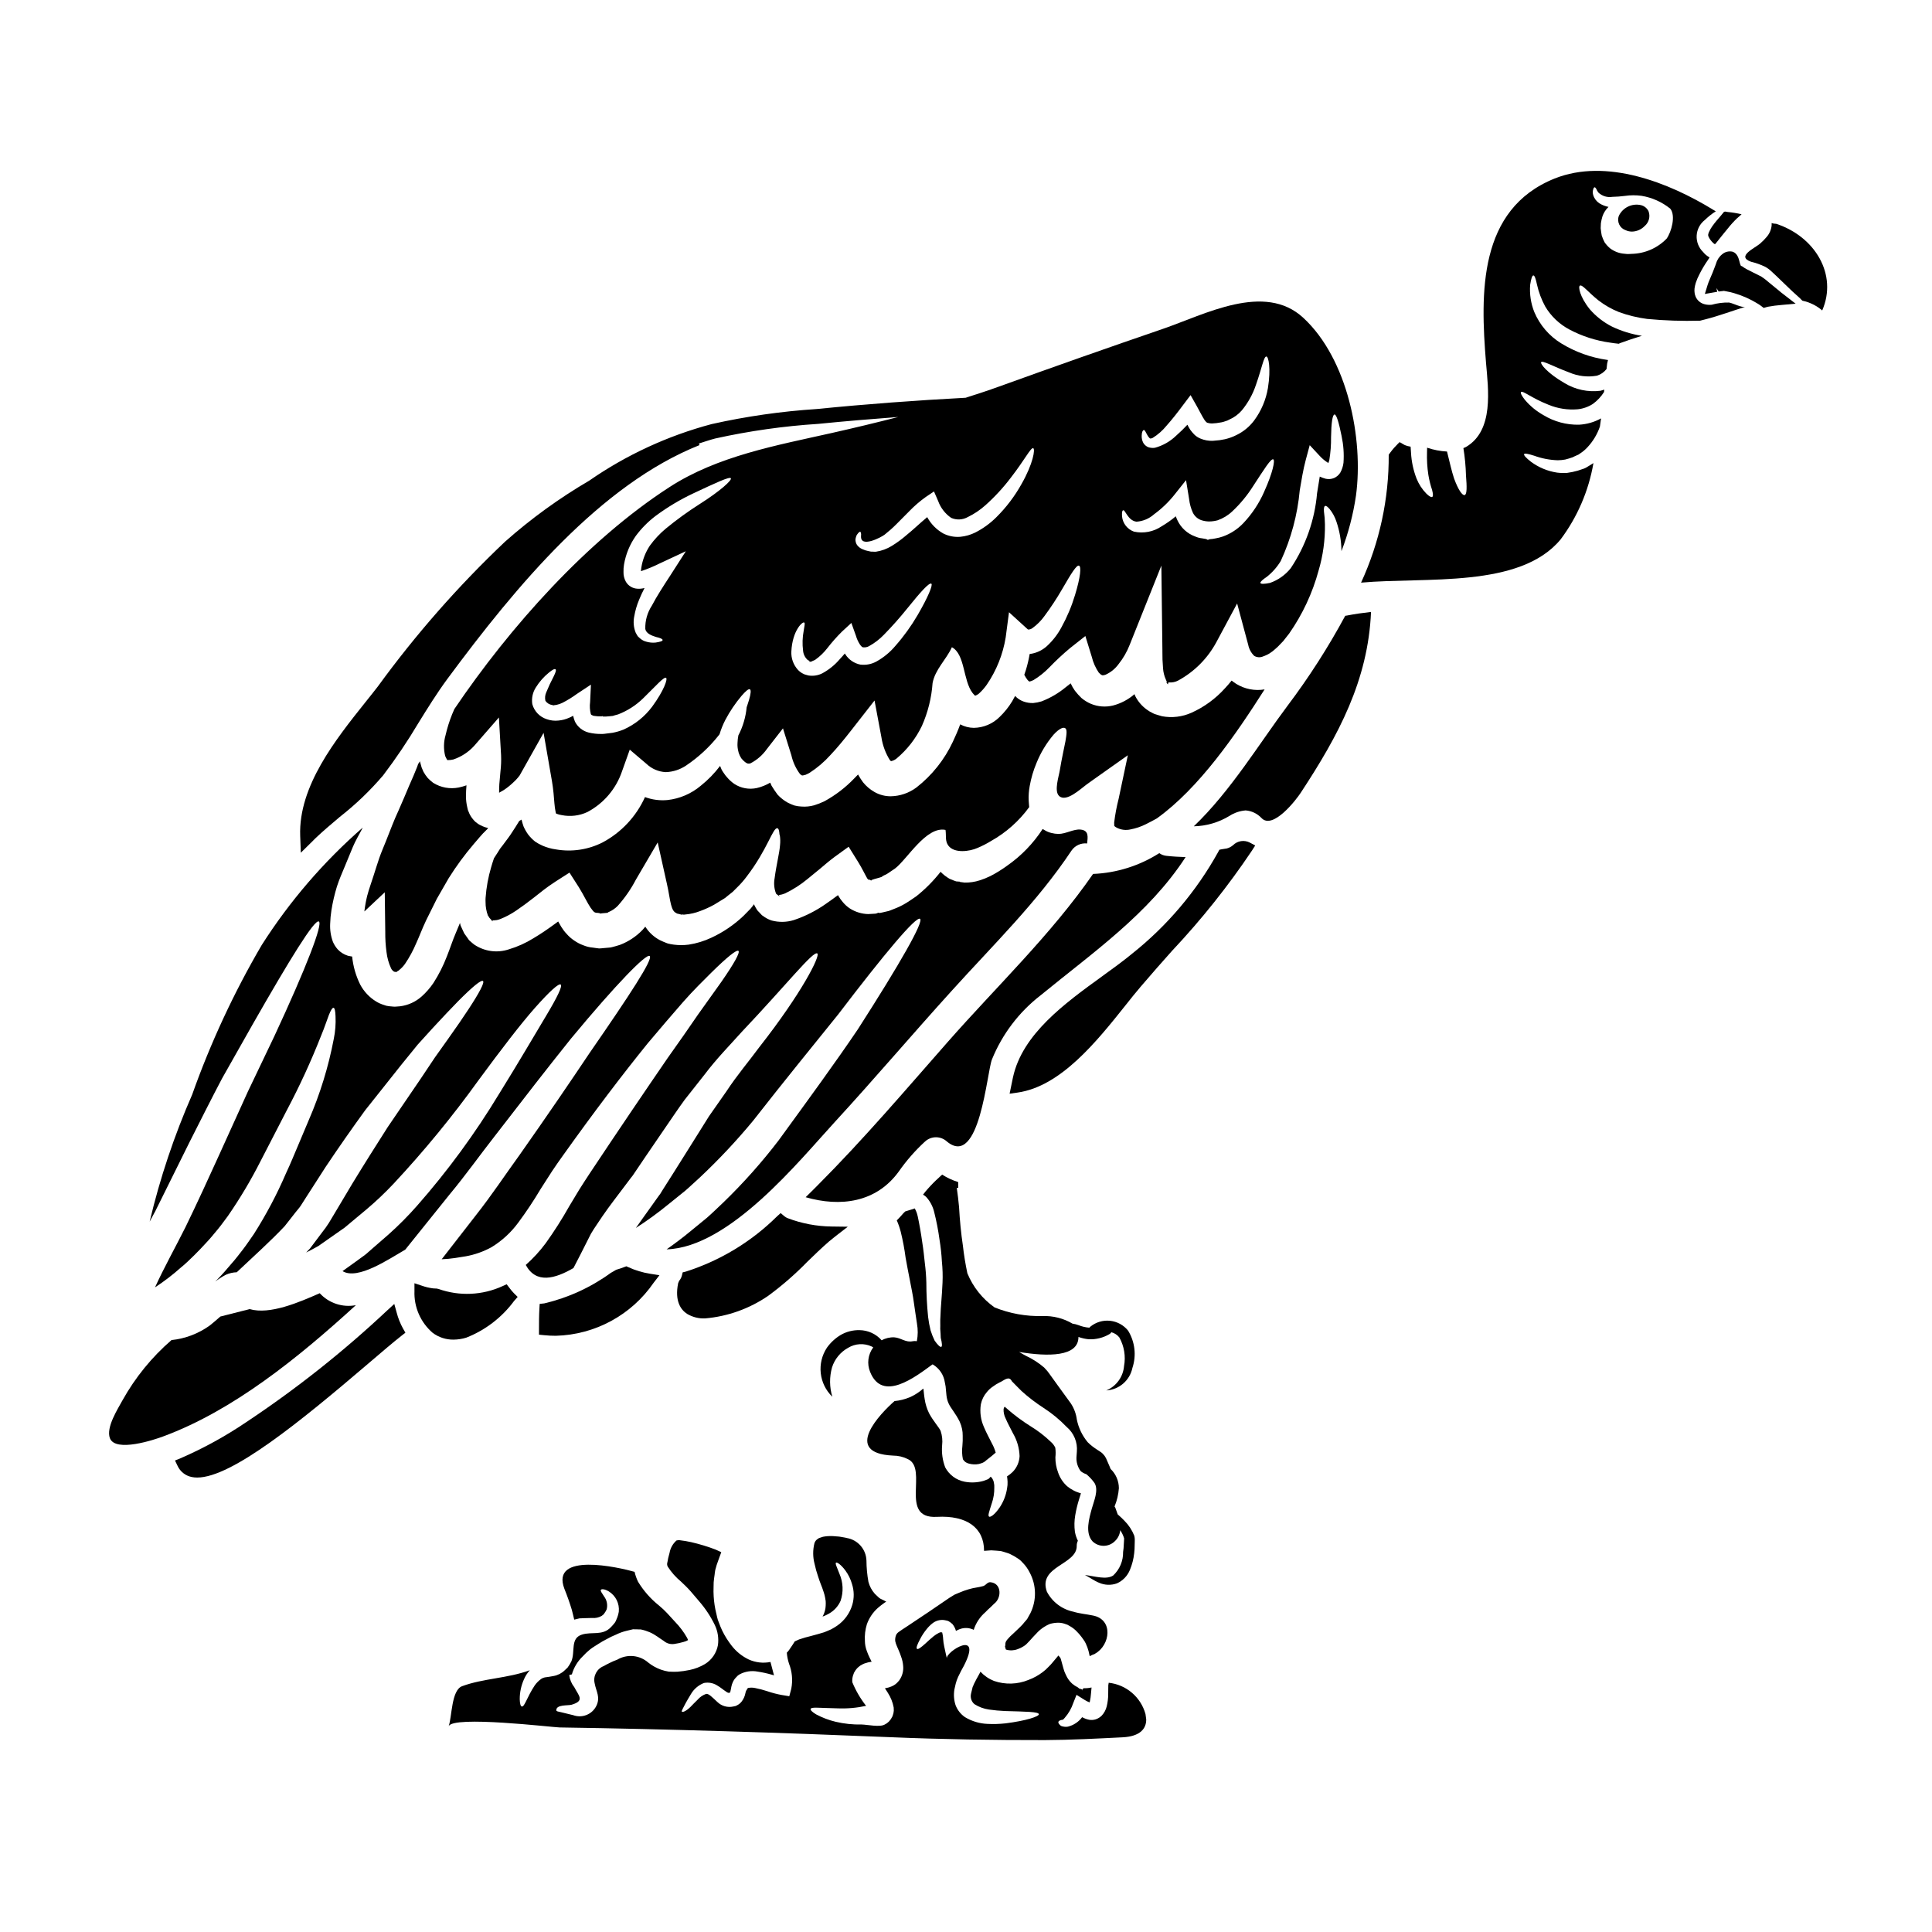 <?xml version="1.0" encoding="UTF-8"?>
<!-- Uploaded to: ICON Repo, www.svgrepo.com, Generator: ICON Repo Mixer Tools -->
<svg fill="#000000" width="800px" height="800px" version="1.1" viewBox="144 144 512 512" xmlns="http://www.w3.org/2000/svg">
 <g>
  <path d="m228.73 486.72c-5.441 2.391-13.215 5.769-18.57 4.203-0.547 0.164-1.152 0.305-1.73 0.441l-6.043 1.535c-0.824 0.715-1.699 1.512-2.754 2.34-2.996 2.172-6.512 3.516-10.191 3.898-5.215 4.516-9.602 9.906-12.965 15.93-1.234 2.277-4.449 7.227-3.348 10.082 1.484 3.816 11.758 0.414 14.145-0.492 18.5-6.84 35.762-20.82 51.035-34.773-3.523 0.672-7.148-0.523-9.578-3.164z"/>
  <path d="m249.82 401.05c0.605-0.488 1.137-1.059 1.574-1.703 1.117-1.664 2.074-3.43 2.859-5.273 0.906-1.969 1.594-3.902 2.691-6.207 0.961-1.969 1.922-3.844 2.828-5.688 1.07-1.867 2.113-3.68 3.129-5.441v0.004c1.98-3.168 4.191-6.18 6.613-9.02 0.551-0.629 1.098-1.262 1.621-1.895l0.395-0.441 0.273-0.305 0.191-0.215 0.789-0.789-0.004 0.004c0.141-0.125 0.27-0.254 0.395-0.395 0.074-0.074 0.137-0.156 0.195-0.242-0.52-0.117-1.027-0.281-1.512-0.496-0.242-0.109-0.492-0.219-0.738-0.359-0.246-0.137-0.164-0.109-0.277-0.164l-0.395-0.273-0.027-0.027-0.52-0.395-0.027-0.055-0.332-0.332c-0.164-0.191-0.305-0.395-0.465-0.574v0.004c-0.254-0.344-0.477-0.711-0.66-1.098-0.137-0.305-0.305-0.688-0.414-0.992l-0.191-0.824c-0.203-0.883-0.312-1.785-0.328-2.691 0-1.098 0.055-2.086 0.137-3.051-0.664 0.238-1.344 0.43-2.035 0.578-2.336 0.473-4.762 0.031-6.785-1.234-0.52-0.387-1.004-0.82-1.453-1.293-0.426-0.512-0.805-1.062-1.129-1.648l-0.492-1.152-0.395-1.43h0.004c-0.027-0.062-0.035-0.129-0.027-0.191-0.164 0.246-0.332 0.469-0.496 0.715-0.078 0.246-0.16 0.438-0.242 0.711-0.551 1.402-1.262 3.106-2.144 5.055-0.824 1.969-1.754 4.176-2.824 6.594-1.129 2.391-2.144 5.117-3.297 8.023-0.574 1.457-1.234 2.941-1.781 4.504s-1.02 3.188-1.574 4.863c-0.496 1.617-1.18 3.406-1.594 5.027l-0.008-0.004c-0.355 1.418-0.617 2.859-0.789 4.312l5.406-5.082 0.133 10.48c-0.02 1.793 0.09 3.582 0.328 5.356 0.168 1.477 0.566 2.914 1.184 4.262 0.152 0.359 0.41 0.668 0.742 0.875 0.027 0.027 0.051 0.082 0.105 0.082h0.027l0.605 0.082c0.219 0.027 0.164-0.027 0.109-0.055l0.004 0.004c-0.043-0.023-0.09-0.035-0.141-0.027 0.039-0.039 0.086-0.059 0.141-0.059 0.207-0.168 0.402-0.168 0.617-0.414z"/>
  <path d="m479.13 326.7c-2.594 0.438-5.258-0.082-7.5-1.457-0.426-0.27-0.84-0.562-1.238-0.879-0.547 0.684-1.152 1.375-1.754 2.031h-0.004c-2.473 2.754-5.492 4.965-8.871 6.484-2.445 1.098-5.164 1.422-7.801 0.934l-1.043-0.305-0.523-0.164-0.277-0.082-0.109-0.027-0.465-0.219h0.004c-0.574-0.266-1.117-0.586-1.625-0.961-1.281-0.922-2.328-2.137-3.051-3.543-0.082-0.191-0.137-0.359-0.219-0.551-1.629 1.418-3.566 2.445-5.656 2.996-1.965 0.492-4.035 0.336-5.902-0.441-0.906-0.387-1.746-0.906-2.5-1.539-0.621-0.598-1.199-1.242-1.727-1.922-0.441-0.617-0.816-1.277-1.129-1.965-0.441 0.332-0.855 0.688-1.262 0.992-1.93 1.605-4.113 2.887-6.457 3.789-0.715 0.219-1.453 0.367-2.199 0.438-0.867 0.031-1.734-0.102-2.555-0.395-0.859-0.305-1.633-0.812-2.25-1.484-0.246 0.465-0.523 0.961-0.789 1.43-0.93 1.531-2.059 2.934-3.352 4.172-1.816 1.797-4.258 2.82-6.812 2.856-1.258-0.016-2.492-0.336-3.598-0.93-0.574 1.574-1.234 3.106-1.949 4.613-2.215 4.738-5.519 8.891-9.645 12.113-1.977 1.48-4.367 2.297-6.836 2.336-1.52 0.004-3.016-0.395-4.328-1.156-1.148-0.66-2.164-1.523-2.996-2.555-0.48-0.656-0.922-1.344-1.32-2.059-0.328 0.328-0.656 0.684-0.988 1.016-2.309 2.418-4.977 4.465-7.91 6.07-0.879 0.426-1.789 0.781-2.719 1.07-1.109 0.312-2.262 0.422-3.406 0.332-0.621-0.023-1.238-0.117-1.84-0.277-0.605-0.211-1.195-0.461-1.766-0.754-1.004-0.559-1.91-1.273-2.691-2.117-0.605-0.789-1.098-1.574-1.594-2.363-0.137-0.273-0.246-0.547-0.359-0.824v0.004c-1.102 0.652-2.297 1.133-3.543 1.426-2.062 0.453-4.219 0.059-5.984-1.098-0.715-0.5-1.363-1.09-1.926-1.758-0.262-0.281-0.5-0.586-0.711-0.906l-0.305-0.441-0.137-0.219-0.082-0.109-0.246-0.465-0.301-0.742c-0.027-0.027-0.027-0.082-0.055-0.109l-0.004-0.004c-1.48 1.953-3.199 3.719-5.113 5.246-2.5 2.109-5.57 3.43-8.824 3.789-2.019 0.191-4.055-0.078-5.957-0.785-2.32 5.144-6.281 9.379-11.262 12.031-3.801 1.918-8.113 2.562-12.309 1.84-1.219-0.164-2.41-0.492-3.543-0.98-0.699-0.301-1.371-0.668-2-1.098-0.691-0.547-1.309-1.176-1.844-1.871-0.488-0.676-0.902-1.402-1.234-2.168-0.207-0.586-0.383-1.184-0.523-1.785-0.211 0.102-0.414 0.223-0.605 0.355-0.551 0.934-1.207 1.926-1.898 2.996-0.738 1.18-1.594 2.223-2.473 3.434l-0.684 0.879-0.137 0.219c-0.023 0.059-0.062 0.117-0.109 0.164l-0.305 0.496c-0.359 0.547-0.711 1.125-1.098 1.699-0.246 0.789-0.523 1.512-0.738 2.34-0.789 2.656-1.285 5.391-1.484 8.156-0.055 0.715 0.027 1.375 0.027 2.062 0.059 0.609 0.168 1.215 0.328 1.809 0.109 0.246 0.164 0.551 0.246 0.789 0.137 0.156 0.25 0.328 0.332 0.52l0.109 0.137 0.469 0.523 0.215 0.277 0.109 0.105h0.004c0.027-0.07 0.027-0.148 0-0.219-0.137-0.137 0.688 0.137 1.969-0.359v0.004c1.516-0.594 2.961-1.359 4.309-2.281 1.539-1.043 3.106-2.199 4.754-3.492 1.648-1.289 3.238-2.637 5.629-4.172l3.734-2.391 2.477 3.867c1.316 2.117 2.277 4.203 3.102 5.41 0.91 1.207 0.961 1.402 2.09 1.402v0.004c0.184 0.012 0.367 0.039 0.547 0.086 0 0.027-0.305 0.027-0.305 0.027l0.055 0.027 0.191 0.027h0.004c0.316-0.062 0.637-0.098 0.961-0.113l0.605-0.055c0.219 0 0.414-0.027 0.414-0.082 0.086-0.094 0.199-0.16 0.324-0.191 0.879-0.383 1.676-0.93 2.34-1.617 1.883-2.109 3.496-4.445 4.805-6.953l5.766-9.84 2.445 10.984c0.523 2.25 0.742 4.231 1.102 5.551 0.395 1.402 0.629 1.648 1.098 2.031 0.164 0.074 0.32 0.168 0.465 0.277l0.246 0.055 0.66 0.164 0.305 0.082 0.133-0.027h0.004c0.07-0.023 0.145-0.031 0.219-0.027 0.078 0.008 0.152 0.027 0.223 0.055l0.469-0.055c1.328-0.113 2.637-0.418 3.879-0.902 1.289-0.469 2.535-1.039 3.734-1.703 0.656-0.395 1.32-0.789 1.969-1.207 0.305-0.191 0.688-0.395 0.934-0.578l0.66-0.547c0.469-0.395 0.906-0.742 1.348-1.07 0.441-0.414 0.879-0.91 1.32-1.32 0.832-0.82 1.605-1.699 2.305-2.637 5.606-7.281 7.008-13.156 8.215-12.883 0.305 0.055 0.492 0.656 0.547 1.699 0.027 0.055 0.055 0.082 0.082 0.137v0.004c0.137 0.879 0.156 1.777 0.055 2.664-0.164 2.168-0.988 5.273-1.43 8.734-0.262 1.383-0.125 2.812 0.395 4.121l0.137 0.109 0.359 0.277 0.355 0.305c0.055 0.027 0-0.109 0-0.164s-0.16-0.137-0.16-0.164v-0.008c0.574-0.074 1.137-0.219 1.672-0.441 2.144-1.031 4.16-2.32 5.988-3.844 1.07-0.852 2.168-1.754 3.32-2.719 1.152-0.965 2.25-1.949 3.871-3.148l3.68-2.664 2.5 4.012c1.043 1.672 1.898 3.488 2.445 4.422l0.004-0.004c0.09 0.078 0.164 0.172 0.219 0.273 0.066 0.016 0.129 0.027 0.195 0.027 0.219-0.055 0.441 0.219 0.656 0.219l0.137-0.164 0.66-0.219 1.289-0.359c0.191-0.055 0.465-0.133 0.602-0.188l0.305-0.219c0.469-0.332 0.828-0.332 1.457-0.789 0.629-0.457 1.207-0.789 1.816-1.234 3.238-2.445 8.266-11.289 13.383-10.234 0.246 1.484-0.191 2.941 0.789 4.203 1.594 2.059 5.602 1.512 7.691 0.574 1.242-0.52 2.445-1.133 3.594-1.84 3.981-2.231 7.426-5.293 10.109-8.98-0.031-0.199-0.047-0.402-0.055-0.605l-0.082-1.098c-0.059-1.309 0.035-2.617 0.273-3.902 0.371-2.082 0.969-4.117 1.789-6.066 1.102-2.742 2.637-5.289 4.547-7.543 1.402-1.539 2.5-2.035 3.023-1.73 0.602 0.305 0.438 1.574 0.109 3.488-0.332 1.785-0.965 4.481-1.484 7.641-0.246 1.617-1.574 5.512-0.219 6.836 1.871 1.844 5.793-1.922 7.277-2.992l1.262-0.91 9.699-6.863-2.445 11.562c-0.531 2.07-0.926 4.176-1.18 6.297 0 0.656 0.055 0.789 0 0.789s0.215 0.332 0.738 0.578c1.094 0.551 2.348 0.703 3.543 0.438 1.441-0.27 2.84-0.742 4.148-1.402 1.043-0.52 1.969-1.016 2.859-1.508 11.27-8.078 20.969-22.25 28.578-34.199z"/>
  <path d="m226.94 366.81 0.297-0.305c0.156-0.156 0.312-0.324 0.516-0.508 1.996-1.887 4.144-3.684 6.297-5.512l-0.004 0.004c4.195-3.277 8.047-6.969 11.5-11.02 3.375-4.449 6.496-9.082 9.348-13.883 2.418-3.906 4.922-7.945 7.664-11.66 18.344-24.797 40.625-51.539 66.824-61.969l-0.16-0.426c1.449-0.453 2.891-0.957 4.352-1.336v0.004c8.977-1.988 18.09-3.281 27.266-3.867 7.086-0.707 14.141-1.297 21.207-1.824-5.824 1.492-11.688 2.906-17.59 4.234-14.641 3.293-30.273 6.07-43.07 14.367-21.812 14.109-42.301 37.102-56.973 58.793-0.219 0.469-0.395 0.906-0.602 1.402-0.719 1.789-1.297 3.629-1.73 5.508-0.516 1.789-0.555 3.684-0.113 5.492 0.055 0.109 0.082 0.219 0.137 0.332l0.004-0.004c0.012 0.043 0.031 0.078 0.055 0.113l0.109 0.219 0.246 0.441c0.16 0.215 0.109-0.055 0.109-0.027 0 0.027 0.078 0 0.078 0.055h0.004c0.48 0.008 0.961-0.047 1.43-0.164 2.113-0.711 4.008-1.949 5.508-3.598l6.566-7.531 0.574 10v0.004c0.059 1.418 0.004 2.84-0.16 4.254-0.082 1.152-0.191 2.281-0.305 3.438-0.055 0.789-0.055 1.535-0.055 2.25 0.395-0.219 0.852-0.469 1.289-0.742l0.004-0.004c0.867-0.582 1.688-1.242 2.441-1.965 0.629-0.566 1.203-1.191 1.707-1.871l6.344-11.289 2.223 12.828c0.359 2.062 0.523 4.231 0.66 5.992l0.004-0.004c0.047 0.664 0.141 1.32 0.27 1.969 0.027 0.305 0.109 0.359 0.109 0.523 0.039 0.074 0.109 0.129 0.195 0.141 0.434 0.168 0.883 0.289 1.344 0.352 2.301 0.465 4.691 0.176 6.812-0.82 4.312-2.289 7.59-6.141 9.16-10.762l2.059-5.766 4.426 3.762c1.387 1.32 3.203 2.102 5.117 2.195 1.945-0.062 3.832-0.684 5.438-1.781 3.227-2.172 6.098-4.828 8.516-7.875l0.305-0.395-0.004 0.004c0.402-1.34 0.93-2.637 1.574-3.875 1.195-2.242 2.621-4.356 4.258-6.297 1.125-1.289 1.844-1.898 2.195-1.73 0.355 0.164 0.277 1.152-0.215 2.801-0.164 0.578-0.395 1.234-0.633 1.969-0.246 2.602-0.988 5.129-2.195 7.445-0.129 0.66-0.203 1.332-0.223 2.004-0.051 0.758 0.023 1.52 0.223 2.254 0.047 0.285 0.141 0.566 0.273 0.824 0.066 0.203 0.156 0.395 0.273 0.574l0.219 0.395c0.07 0.07 0.133 0.145 0.195 0.219l0.191 0.219v0.004c0.125 0.145 0.262 0.277 0.414 0.395 0.211 0.199 0.453 0.363 0.711 0.496 0.328 0.145 0.699 0.133 1.016-0.027 1.695-0.891 3.156-2.172 4.258-3.738l4.269-5.488 2.223 7.117v-0.004c0.41 1.832 1.203 3.559 2.336 5.055 0.191 0.027 0.332 0.355 0.441 0.273 0.055 0 0.082 0 0.109 0.055 0.027 0.055 0.137-0.055 0.164-0.055 0.055 0.109 0.438-0.133 0.656-0.105 0.387-0.16 0.762-0.348 1.125-0.551 2.039-1.316 3.891-2.894 5.512-4.699 1.867-1.969 3.707-4.231 5.551-6.594l6.152-7.871 1.84 9.84h-0.004c0.336 2.121 1.094 4.148 2.231 5.965 0.086 0.102 0.188 0.191 0.297 0.273 0.535-0.109 1.035-0.344 1.457-0.688 2.836-2.371 5.133-5.324 6.731-8.66 1.594-3.59 2.551-7.43 2.828-11.348 0.684-3.652 3.625-6.207 5.117-9.5 3.516 1.84 2.941 8.816 5.469 12.109v0.004c0.211 0.262 0.441 0.508 0.684 0.742 0.367-0.113 0.703-0.301 0.992-0.551 0.793-0.715 1.5-1.516 2.113-2.391 2.562-3.75 4.266-8.016 5-12.496l0.879-6.691 4.644 4.231c0.355 0.328 0.328 0.301 0.438 0.355 0.414 0 0.82-0.141 1.152-0.395 1.227-0.891 2.305-1.977 3.188-3.215 1.676-2.262 3.227-4.621 4.641-7.059 2.391-4.121 3.816-6.484 4.481-6.262 0.66 0.219 0.414 2.992-1.043 7.769-0.887 2.957-2.086 5.812-3.574 8.52-1.012 1.906-2.34 3.629-3.938 5.082-1.188 1.059-2.656 1.758-4.231 2.004-0.082 0.027-0.164 0-0.277 0.027-0.246 1.445-0.586 2.879-1.016 4.285l-0.414 1.234h0.004c0.23 0.465 0.504 0.906 0.82 1.32 0.332 0.395 0.605 0.551 0.688 0.441 0 0.055 0.191-0.109 0.277-0.082 0.191-0.109 0.355-0.109 0.656-0.277 1.535-0.934 2.945-2.059 4.191-3.352 1.742-1.809 3.582-3.523 5.512-5.133l4.039-3.188 1.699 5.512v-0.004c0.367 1.523 1.012 2.965 1.898 4.254 0.191 0.137 0.367 0.293 0.52 0.469 0.164 0 0.277 0.219 0.395 0.164 0.164 0.055 0.359-0.027 0.766-0.109 1.391-0.609 2.594-1.578 3.492-2.801 1.258-1.566 2.266-3.316 2.992-5.191l8.379-20.957 0.277 22.66h-0.004c-0.02 1.504 0.035 3.008 0.168 4.504 0.062 1.062 0.324 2.109 0.766 3.078 0.082 0.277 0.414 0.824 0.191 0.66-0.219-0.16 0.027 0.328 0.359 0.574l0.027-0.305 0.078-0.188c0.082 0.023 0.137-0.055 0.191-0.027h0.004c0.828 0.066 1.656-0.105 2.387-0.496 4.301-2.336 7.824-5.879 10.141-10.191l5.492-10.234 2.934 10.949c0.219 1.121 0.777 2.144 1.594 2.941 0.719 0.426 1.602 0.477 2.363 0.137 0.301-0.102 0.594-0.219 0.879-0.359 0.285-0.125 0.562-0.273 0.824-0.441l0.629-0.438 0.082-0.055h0.004c0.086-0.055 0.168-0.121 0.246-0.191l0.906-0.789c0.605-0.523 1.152-1.207 1.758-1.785 0.523-0.656 1.043-1.348 1.574-2.004 3.547-5.086 6.188-10.742 7.805-16.727 1.172-3.969 1.734-8.09 1.672-12.227-0.012-1.133-0.102-2.266-0.262-3.391-0.055-0.855 0.027-1.348 0.301-1.457s0.66 0.191 1.207 0.824c0.809 1.008 1.426 2.152 1.816 3.383 0.844 2.504 1.289 5.125 1.316 7.769 1.82-4.75 3.109-9.688 3.848-14.723 2.031-14.957-2.168-36.211-13.953-47.109-10.273-9.527-26.125-0.879-37.273 2.941-14.469 4.957-28.902 10.043-43.305 15.246-2.957 1.074-5.93 2.039-8.906 2.988-13.086 0.695-26.277 1.668-39.461 2.988h-0.004c-9.371 0.609-18.684 1.941-27.848 3.992-11.609 3.082-22.594 8.156-32.465 15-7.945 4.648-15.418 10.066-22.309 16.176-12.379 11.727-23.656 24.566-33.688 38.355-1.023 1.328-2.129 2.707-3.266 4.129-7.918 9.922-17.781 22.273-17.32 35.426l0.164 4.512zm89.883-35.531v0.004c-1.969 2.633-4.578 4.723-7.582 6.066-0.949 0.383-1.93 0.668-2.938 0.852l-1.98 0.246-0.164 0.027h-0.082l-0.328 0.027h-0.395l0.004 0.004c-1.113 0.016-2.219-0.105-3.301-0.359-1.586-0.379-2.93-1.434-3.68-2.887-0.203-0.512-0.371-1.035-0.492-1.574-0.352 0.211-0.719 0.395-1.098 0.547-0.875 0.387-1.805 0.629-2.754 0.719-1.066 0.125-2.141 0-3.148-0.359-1.863-0.598-3.301-2.098-3.82-3.984-0.238-1.539 0.094-3.109 0.934-4.422 0.93-1.496 2.098-2.828 3.465-3.938 0.906-0.742 1.512-1.074 1.754-0.883 0.242 0.191 0.027 0.855-0.492 1.898-0.727 1.375-1.383 2.785-1.969 4.227-0.312 0.699-0.391 1.48-0.219 2.231 0.426 0.621 1.094 1.027 1.84 1.125 0.414 0.191 0.414 0 0.578 0.027h0.004c0.184-0.016 0.363-0.043 0.547-0.082 0.547-0.113 1.074-0.301 1.574-0.551 1.32-0.68 2.59-1.461 3.789-2.336l3.734-2.473-0.219 4.613c-0.145 1.074-0.078 2.168 0.191 3.215 0.137 0.191 0.164 0.246 0.711 0.441h0.004c0.715 0.125 1.445 0.168 2.172 0.141l0.191-0.055-0.027-0.055h0.137l-0.109 0.055 0.055 0.082 0.16 0.027h0.66l1.32-0.109v-0.004c0.371 0 0.734-0.074 1.07-0.219l0.906-0.246c2.461-0.957 4.703-2.394 6.594-4.234 3.465-3.379 5.551-5.82 6.102-5.441 0.449 0.328-0.566 3.352-3.699 7.641zm12.594-53.703v0.004c-3.133 1.992-6.141 4.176-9.008 6.535-1.578 1.32-2.984 2.828-4.191 4.492-1.152 1.738-1.922 3.707-2.25 5.766-0.082 0.496-0.082 0.715-0.109 0.988 0.031-0.02 0.07-0.027 0.109-0.027 1.676-0.562 3.309-1.242 4.891-2.031l6.894-3.215-4.039 6.297c-1.969 3.019-3.68 5.656-4.973 8.129-1.188 1.816-1.793 3.957-1.73 6.129 0.191 1.316 1.844 1.84 2.859 2.168 1.07 0.246 1.699 0.492 1.727 0.789 0.027 0.297-0.602 0.496-1.867 0.688-0.812 0.078-1.629 0.004-2.414-0.223-0.578-0.137-1.117-0.406-1.574-0.785-0.262-0.215-0.512-0.445-0.746-0.691-0.215-0.305-0.355-0.629-0.547-0.961v0.004c-0.543-1.379-0.668-2.883-0.359-4.332 0.258-1.484 0.68-2.938 1.266-4.328 0.414-1.043 0.91-2.086 1.457-3.148-0.617 0.172-1.258 0.238-1.898 0.191-1.262-0.062-2.406-0.754-3.047-1.84-0.445-0.797-0.664-1.699-0.633-2.613-0.02-0.656 0.027-1.316 0.137-1.965 0.465-2.742 1.543-5.344 3.148-7.609 1.473-1.973 3.211-3.727 5.164-5.219 3.16-2.348 6.547-4.375 10.109-6.047 5.961-2.797 9.504-4.449 9.887-3.984 0.383 0.465-2.75 3.356-8.273 6.852zm159.03-3.648c0.469-2.719 0.883-5.41 1.594-8.051l1.047-3.902 2.66 2.859c0.668 0.73 1.438 1.359 2.285 1.871 0.094-0.234 0.172-0.477 0.242-0.719 0.34-2.031 0.496-4.09 0.469-6.152 0.055-3.625 0.359-5.988 0.934-5.988 0.496 0.023 1.129 2.059 1.871 5.766l-0.004 0.004c0.492 2.301 0.66 4.66 0.496 7.004-0.109 0.93-0.398 1.824-0.852 2.641-0.395 0.625-0.969 1.121-1.648 1.422-0.695 0.289-1.461 0.355-2.199 0.195-0.547-0.141-1.082-0.336-1.594-0.574-0.242 1.402-0.465 2.887-0.711 4.394v-0.004c-0.613 7.113-3.016 13.953-6.981 19.891-1.43 1.793-3.34 3.144-5.508 3.898-1.594 0.332-2.473 0.305-2.527 0s0.602-0.879 1.699-1.621c1.469-1.16 2.719-2.574 3.684-4.176 2.742-5.918 4.449-12.262 5.043-18.758zm-41.328-15.961c0.242-0.055 0.492 0.496 0.852 1.18h-0.004c0.18 0.371 0.422 0.707 0.715 0.992 0.305 0.164 0.332 0.055 0.789-0.082h-0.004c1.398-0.871 2.644-1.969 3.68-3.246 1.402-1.574 2.859-3.406 4.398-5.492l1.969-2.609 1.676 2.965c0.711 1.262 1.43 2.754 2.059 3.68 0.137 0.137 0.277 0.395 0.414 0.469s0.164 0.246 0.359 0.219v0.004c0.434 0.137 0.887 0.191 1.34 0.164 0.332-0.027 0.855-0.082 1.02-0.082l1.375-0.219c0.355-0.078 0.703-0.176 1.043-0.305 0.328-0.082 0.645-0.215 0.934-0.395 1.285-0.547 2.434-1.383 3.348-2.441 1.668-2.016 2.945-4.328 3.766-6.812 1.574-4.453 2.059-7.531 2.754-7.477 0.578 0.027 1.234 3.148 0.414 8.324-0.52 3.137-1.781 6.106-3.68 8.66-1.223 1.621-2.812 2.93-4.641 3.816-0.984 0.504-2.027 0.879-3.106 1.125l-1.375 0.246c-0.738 0.082-1.152 0.109-1.758 0.164v0.004c-1.145 0.051-2.289-0.156-3.348-0.602-0.594-0.246-1.137-0.598-1.594-1.047-0.391-0.395-0.75-0.816-1.074-1.262-0.285-0.434-0.539-0.883-0.77-1.348-0.941 1.012-1.93 1.973-2.969 2.887-1.574 1.527-3.512 2.637-5.629 3.215-0.609 0.094-1.23 0.035-1.812-0.168-0.523-0.227-0.965-0.609-1.262-1.098-0.324-0.602-0.477-1.281-0.441-1.965 0.031-1.023 0.305-1.41 0.555-1.465zm-5.512 21.289c0.547-0.395 1.234 2.719 3.57 2.996 1.734-0.113 3.379-0.809 4.672-1.969 2.016-1.473 3.828-3.211 5.383-5.164l3.078-3.871 0.824 5.055-0.004-0.004c0.145 1.234 0.477 2.441 0.992 3.57 0.453 0.914 1.238 1.621 2.195 1.969 0.672 0.227 1.379 0.348 2.086 0.359 0.453-0.004 0.902-0.039 1.348-0.113 0.305-0.082 0.578-0.082 0.906-0.191 1.449-0.504 2.781-1.309 3.898-2.363 2.152-2.019 4.039-4.309 5.606-6.812 2.859-4.367 4.644-7.277 5.273-6.981 0.52 0.246-0.137 3.543-2.418 8.574h0.004c-1.344 3.07-3.207 5.887-5.512 8.32-1.504 1.586-3.359 2.801-5.414 3.543-0.625 0.219-1.266 0.383-1.918 0.496-0.523 0.121-1.059 0.191-1.594 0.223l-0.359 0.137h-0.301l-0.109-0.109-0.246-0.082-0.934-0.164v-0.004c-0.656-0.062-1.297-0.23-1.898-0.496-2.07-0.75-3.758-2.289-4.695-4.281-0.168-0.348-0.316-0.703-0.441-1.07-1.168 0.98-2.418 1.863-3.734 2.637-2.152 1.469-4.816 1.984-7.359 1.426-1.727-0.617-2.945-2.16-3.148-3.981-0.07-0.992 0.012-1.594 0.258-1.648zm-54.461 27.797c-1.688 2.883-3.644 5.598-5.852 8.102-1.395 1.664-3.082 3.059-4.973 4.121-1.309 0.738-2.82 1.035-4.312 0.852-1.641-0.324-3.082-1.305-3.981-2.719-0.055-0.07-0.098-0.145-0.141-0.223-0.441 0.523-0.906 1.047-1.375 1.539h0.004c-1.289 1.508-2.844 2.762-4.586 3.707-1.129 0.574-2.406 0.777-3.656 0.582-0.215-0.043-0.426-0.098-0.629-0.168l-0.277-0.082-0.246-0.082-0.055-0.027-0.082-0.055-0.191-0.082h-0.004c-0.504-0.258-0.957-0.602-1.344-1.016-1.199-1.328-1.824-3.074-1.73-4.863 0.277-5.606 3.051-8.078 3.434-7.637 0.246 0.191 0 0.934-0.164 2.168l-0.004 0.004c-0.328 1.727-0.383 3.5-0.16 5.246 0.07 0.922 0.48 1.781 1.152 2.418 0.125 0.113 0.277 0.195 0.438 0.246l0.055 0.027h0.027l0.027 0.305 0.082-0.055c0.168 0.016 0.34-0.004 0.496-0.059 0-0.082 0.547-0.219 0.961-0.469v0.004c1.191-0.852 2.25-1.867 3.148-3.019 1.215-1.57 2.527-3.059 3.938-4.453l2.473-2.277 1.207 3.379v-0.004c0.23 0.816 0.582 1.594 1.043 2.309 0.395 0.578 0.684 0.789 0.934 0.789v-0.004c0.527 0.043 1.051-0.07 1.512-0.328 1.457-0.805 2.781-1.824 3.938-3.023 2.191-2.238 4.273-4.586 6.234-7.031 3.434-4.258 5.769-6.894 6.344-6.484 0.41 0.371-0.855 3.5-3.684 8.363zm27.551-34.746v-0.004c-1.797 3.219-4.035 6.168-6.648 8.762-1.645 1.641-3.535 3.016-5.606 4.066-1.23 0.609-2.566 0.992-3.934 1.125-1.562 0.133-3.133-0.168-4.531-0.875-1.797-1.016-3.273-2.516-4.258-4.332-1.867 1.539-3.762 3.383-5.578 4.836v0.004c-1.18 1.02-2.438 1.938-3.762 2.754-1.305 0.816-2.762 1.352-4.285 1.574-0.332 0.027-0.578-0.027-0.883-0.027h-0.395l-0.219-0.055-0.441-0.082h0.004c-0.562-0.105-1.105-0.281-1.625-0.52-0.57-0.238-1.062-0.625-1.426-1.125-0.301-0.469-0.441-1.023-0.395-1.574 0.066-0.363 0.176-0.711 0.328-1.043 0.117-0.184 0.25-0.359 0.391-0.523 0.246-0.277 0.441-0.395 0.551-0.332s0.191 0.246 0.219 0.605c0 0.164-0.027 0.395-0.027 0.602-0.109 3.148 5.406 0.219 6.234-0.438h0.004c1.086-0.855 2.125-1.773 3.102-2.754 1.074-1.098 2.227-2.25 3.438-3.461h-0.004c1.348-1.395 2.816-2.66 4.394-3.789l2.172-1.457 1.098 2.527c0.656 1.816 1.867 3.383 3.461 4.477 1.438 0.629 3.09 0.535 4.453-0.246 1.66-0.809 3.203-1.844 4.586-3.078 2.516-2.246 4.805-4.731 6.836-7.422 3.598-4.644 5.219-7.938 5.848-7.719 0.605 0.152 0 4.109-3.102 9.52z"/>
  <path d="m365.33 471.68 3.344-2.586-4.227-0.055c-4.016-0.039-7.988-0.793-11.738-2.223-0.305-0.121-0.59-0.293-0.844-0.504l-0.984-0.828-0.953 0.852h0.004c-6.781 6.719-15.059 11.738-24.152 14.641l-0.859 0.211-0.215 0.855c-0.078 0.332-0.211 0.648-0.395 0.934l-0.336 0.477-0.254 0.586c-0.977 4.816 0.738 7.086 2.363 8.148 1.434 0.855 3.086 1.277 4.758 1.203 6.016-0.512 11.793-2.582 16.766-6.004 3.684-2.711 7.137-5.719 10.328-8.992 1.879-1.828 3.758-3.652 5.715-5.352 0.535-0.453 1.094-0.906 1.68-1.363z"/>
  <path d="m302.73 386.05 0.055-0.027-0.242-0.027c0.062 0.012 0.129 0.031 0.188 0.055z"/>
  <path d="m596.86 205.56c-0.219 0.629-0.277 0.789 0 1.32 0.277 0.543 0.648 1.035 1.098 1.457 0.152 0.156 0.328 0.289 0.52 0.391l0.332-0.359c0.305-0.395 0.633-0.789 0.961-1.207 0.688-0.855 1.375-1.73 2.117-2.609h-0.004c0.77-0.973 1.605-1.895 2.5-2.754 0.395-0.332 0.789-0.66 1.152-1.016-1.219-0.285-2.457-0.488-3.707-0.605-0.219-0.027-0.395-0.082-0.605-0.109-0.109 0.027-0.219 0.027-0.328 0.055-0.277 0.359-0.605 0.742-1.02 1.234-0.629 0.715-1.375 1.574-2.113 2.609-0.352 0.5-0.656 1.035-0.902 1.594z"/>
  <path d="m416.34 572.81-0.082 0.164-0.055 0.082-0.023 0.027-0.219 0.277-0.137 0.164-0.277 0.305c-0.391 0.512-0.82 0.992-1.293 1.43l-0.824 0.789-0.633 0.602c-0.441 0.395-0.824 0.742-1.098 1.02-1.262 1.32-1.262 1.484-1.289 2.391v-0.004c-0.016 0.105-0.043 0.207-0.082 0.305l0.109 0.328v-0.004c0.016 0.125 0.043 0.242 0.082 0.359 0.055 0.164 0.055 0.137 0.055 0.055 0 0.027 0.027 0.027 0.109 0.082 0.988 0.281 2.035 0.234 2.992-0.137 0.574-0.191 1.117-0.453 1.621-0.785 0.234-0.148 0.457-0.312 0.664-0.496 0.395-0.395 0.574-0.578 0.852-0.879 0.578-0.633 1.207-1.375 2.113-2.281l-0.004-0.004c0.535-0.551 1.137-1.039 1.789-1.449 0.445-0.289 0.914-0.535 1.398-0.746 0.625-0.203 1.27-0.324 1.922-0.355 0.664-0.051 1.332 0.023 1.969 0.219 0.297 0.086 0.59 0.184 0.879 0.305l0.633 0.359v-0.004c0.719 0.398 1.367 0.906 1.922 1.512 0.434 0.438 0.84 0.902 1.207 1.398l0.496 0.688 0.109 0.164 0.305 0.469 0.027 0.078 0.164 0.305c0.305 0.648 0.551 1.32 0.738 2.008 0.137 0.547 0.219 0.934 0.305 1.348 0.422-0.23 0.863-0.422 1.32-0.578 0.031-0.035 0.066-0.062 0.109-0.086 4.012-2.223 4.918-9.055-0.578-10.109-1.703-0.359-3.543-0.496-5.191-1.016v0.004c-3.012-0.633-5.582-2.578-7.008-5.301-2.445-6.812 8.023-7.086 7.91-12.172-0.004-0.457 0.098-0.91 0.305-1.32-0.375-0.754-0.641-1.559-0.789-2.387-0.191-1.453-0.164-2.922 0.086-4.367 0.242-1.43 0.578-2.844 1.016-4.231l0.332-1.07 0.082-0.246c0-0.109 0.051-0.246 0.051-0.332l-0.465-0.082c-0.027-0.027 0 0-0.109-0.055l-0.414-0.137v-0.004c-0.301-0.113-0.594-0.242-0.879-0.391-0.629-0.316-1.219-0.703-1.762-1.156-1.098-0.984-1.922-2.242-2.394-3.644-0.484-1.281-0.727-2.641-0.715-4.008 0.094-0.852 0.086-1.707-0.027-2.555-0.285-0.605-0.695-1.145-1.207-1.574-1.602-1.539-3.367-2.902-5.262-4.062-2.352-1.469-4.578-3.129-6.648-4.973l-0.277-0.246h-0.035c-0.141 0.172-0.234 0.379-0.273 0.602-0.043 0.875 0.148 1.746 0.551 2.527 0.496 1.18 1.207 2.449 1.949 3.938v-0.004c1.07 1.836 1.668 3.906 1.738 6.027-0.074 1.605-0.75 3.125-1.898 4.254-0.434 0.418-0.91 0.789-1.422 1.102 0.082 0.52 0.109 1.043 0.137 1.398 0.027 0.609-0.02 1.219-0.137 1.816-0.27 1.762-0.918 3.449-1.898 4.941-1.484 2.199-2.582 2.719-2.859 2.527-0.395-0.277 0.027-1.32 0.715-3.543h0.004c0.461-1.34 0.684-2.754 0.656-4.176 0.031-0.422-0.004-0.852-0.109-1.262-0.031-0.277-0.113-0.547-0.25-0.789-0.074-0.191-0.184-0.371-0.324-0.523-0.137-0.082-0.219-0.492-0.414-0.137-0.117 0.145-0.25 0.273-0.395 0.395-0.113 0.055-0.082 0.055-0.305 0.164l-1.07 0.395h0.004c-1.629 0.461-3.344 0.535-5.004 0.215-2.199-0.422-4.086-1.812-5.137-3.789-0.711-1.863-0.992-3.863-0.824-5.848 0.152-1.289 0.02-2.59-0.391-3.82-0.438-0.988-1.895-2.5-3.074-4.699-0.574-1.18-0.965-2.438-1.156-3.734-0.109-0.629-0.164-1.152-0.219-1.699-0.055-0.395-0.082-0.855-0.109-0.992-0.027-0.078-0.137-0.105-0.137-0.055l-0.027 0.055-0.137 0.109-0.602 0.496h-0.004c-0.855 0.648-1.789 1.195-2.773 1.621-1.273 0.527-2.613 0.859-3.984 0.988-3.598 3.148-14.062 13.816-0.395 14.449 1.367 0 2.715 0.32 3.938 0.934 5.512 2.555-2.473 15.852 7.664 15.301 7.992-0.438 12.523 2.914 12.523 9.008 0.605-0.055 1.238-0.109 1.898-0.137l1.289 0.082 0.656 0.055 0.332 0.027h0.164l0.711 0.191h0.008l0.883 0.277 0.438 0.137h-0.004c0.219 0.07 0.434 0.164 0.633 0.273 0.625 0.293 1.223 0.633 1.789 1.016 0.527 0.316 1 0.715 1.398 1.184 0.758 0.75 1.391 1.625 1.867 2.582 1.836 3.375 1.906 7.434 0.195 10.875-0.207 0.406-0.453 0.844-0.703 1.258z"/>
  <path d="m419.72 407.81c13.926-11.414 28.68-21.59 38.48-36.668-1.648-0.055-3.297-0.137-5.055-0.332-0.691-0.066-1.355-0.312-1.922-0.715-5.262 3.352-11.316 5.254-17.551 5.508-11.234 16.207-25.488 29.723-38.512 44.527-11.234 12.773-22.305 25.793-34.336 37.848-1.043 1.074-2.168 2.172-3.32 3.297 9.148 2.637 18.707 1.484 24.723-6.867l-0.004 0.004c2.008-2.867 4.316-5.504 6.894-7.871 1.645-1.539 4.203-1.539 5.852 0 8.68 7.144 10.547-18.5 11.922-21.809v-0.004c2.715-6.668 7.141-12.504 12.828-16.918z"/>
  <path d="m410.3 580.45-0.027 0.051h-0.004c0 0.016 0.016 0.027 0.031 0.027z"/>
  <path d="m500.5 307.19c-4.481 8.312-9.586 16.273-15.27 23.816-7.387 9.84-15.078 22.633-24.859 31.973h-0.004c3.34-0.066 6.598-1.02 9.449-2.754 1.285-0.832 2.758-1.332 4.285-1.457 1.602 0.121 3.098 0.84 4.199 2.008 2.996 3.211 9.203-4.809 10.438-6.731 9.973-15.16 17.828-29.777 18.598-47.879-2.168 0.246-4.328 0.551-6.398 0.961-0.133 0.035-0.301 0.035-0.438 0.062z"/>
  <path d="m597.63 224.76c-0.637 0.07-1.277 0.023-1.895-0.137-1.051-0.258-1.922-0.984-2.363-1.969l-0.082-0.246c-0.098-0.238-0.164-0.488-0.195-0.746-0.062-0.398-0.07-0.805-0.027-1.207 0.066-0.512 0.18-1.016 0.332-1.508 0.258-0.777 0.578-1.531 0.961-2.254 0.629-1.258 1.344-2.469 2.144-3.625l0.52-0.789c-0.027-0.109-0.105-0.137-0.188-0.191-0.574-0.336-1.074-0.773-1.484-1.293-1.18-1.133-1.805-2.727-1.719-4.363 0.09-1.633 0.887-3.148 2.184-4.148 0.879-0.859 1.848-1.625 2.883-2.285-0.211-0.141-0.43-0.273-0.656-0.391-11.73-7.199-28.293-13.777-42.055-8.297-20.27 8.16-19.68 30.379-18.184 48.781 0.605 7.144 2.144 17.992-5.301 22.359-0.215 0.109-0.465 0.191-0.684 0.305h-0.004c0.391 2.398 0.617 4.82 0.684 7.25 0.246 3.023 0.277 5.027-0.355 5.191-0.629 0.164-1.73-1.457-2.801-4.398-0.688-2.031-1.207-4.559-1.871-7.141v0.004c-1.797-0.094-3.57-0.438-5.273-1.016 0 0.395-0.027 0.789-0.027 1.18-0.066 2.019 0.051 4.043 0.359 6.043 0.227 1.352 0.555 2.684 0.988 3.981 0.277 1.043 0.305 1.703 0.027 1.844-0.277 0.137-0.824-0.164-1.574-0.91-1.117-1.145-1.992-2.496-2.582-3.981-0.844-2.18-1.332-4.481-1.457-6.812-0.055-0.578-0.082-1.098-0.109-1.621-0.527-0.074-1.047-0.215-1.539-0.414-0.496-0.277-0.934-0.52-1.375-0.789-0.137 0.137-0.277 0.246-0.414 0.395v0.004c-0.738 0.723-1.418 1.5-2.031 2.332-0.16 0.191-0.309 0.391-0.441 0.602 0.07 11.703-2.434 23.277-7.328 33.906 17.25-1.539 42.023 1.574 52.848-11.414h0.004c4.477-5.969 7.469-12.918 8.73-20.27-0.438 0.301-0.934 0.574-1.375 0.852l-0.684 0.414-0.082 0.027-0.219 0.105v-0.004c-0.07 0.02-0.133 0.047-0.191 0.082l-0.332 0.109-1.234 0.414v0.004c-0.945 0.27-1.91 0.473-2.883 0.605-0.879 0.055-1.762 0.027-2.637-0.082-2.5-0.375-4.867-1.359-6.898-2.859-1.348-1.043-1.969-1.758-1.844-2.035 0.125-0.277 1.129-0.082 2.664 0.414h0.004c2.012 0.734 4.125 1.141 6.266 1.207 0.66-0.008 1.32-0.074 1.969-0.191 0.668-0.168 1.324-0.367 1.969-0.602 0.395-0.191 0.789-0.395 1.18-0.551l0.328-0.137c0.109-0.082 0.578-0.395 0.578-0.395 0.664-0.438 1.273-0.957 1.812-1.539 1.484-1.582 2.617-3.461 3.324-5.512 0.109-0.711 0.191-1.457 0.305-2.168h-0.004c-1.789 0.992-3.781 1.562-5.824 1.672-3.336 0.074-6.625-0.812-9.473-2.555-1.848-1.039-3.492-2.394-4.867-4.008-0.906-1.129-1.234-1.871-1.043-2.09 0.469-0.465 2.828 1.621 7.254 3.352v0.004c2.465 1.023 5.144 1.438 7.801 1.207 1.43-0.16 2.801-0.648 4.008-1.43 1.172-0.855 2.168-1.922 2.941-3.148 0.027-0.219 0.027-0.441 0.055-0.629-0.332 0.109-0.656 0.215-0.988 0.301-3.336 0.422-6.719-0.301-9.586-2.059-4.531-2.609-6.453-5.117-6.152-5.512 0.395-0.52 3.023 1.07 7.441 2.719 2.32 1 4.879 1.297 7.363 0.855 1.004-0.316 1.883-0.93 2.527-1.762 0.055-0.496 0.105-0.988 0.16-1.457l0.004 0.004c0.055-0.316 0.129-0.629 0.219-0.934-0.059 0.004-0.113-0.008-0.164-0.027-4.344-0.605-8.516-2.102-12.25-4.398-3.18-1.953-5.668-4.852-7.117-8.293-0.91-2.285-1.285-4.746-1.098-7.199 0.246-1.594 0.523-2.5 0.855-2.5s0.629 0.879 0.961 2.445c0.453 2.027 1.191 3.977 2.184 5.801 1.531 2.566 3.734 4.664 6.371 6.07 3.367 1.789 7.019 2.969 10.797 3.488 0.789 0.137 1.574 0.219 2.336 0.305v-0.004c0.086-0.035 0.168-0.078 0.246-0.137 1.969-0.711 3.902-1.375 5.875-1.969-2.75-0.418-5.426-1.242-7.938-2.441-2.25-1.141-4.254-2.711-5.902-4.617-2.691-3.348-3.078-6.016-2.609-6.234 0.656-0.359 2.086 1.648 4.918 3.902l-0.004-0.004c1.645 1.27 3.457 2.305 5.383 3.078 2.426 0.891 4.941 1.508 7.5 1.84 4.672 0.449 9.371 0.605 14.062 0.469 0.523-0.137 1.07-0.277 1.621-0.414 3.488-0.906 6.922-2.195 10.383-3.266-0.988 0.301-3.266-0.965-4.328-1.125v-0.004c-1.547-0.035-3.094 0.16-4.586 0.582zm-11.949-17.523c-2.438 2.512-5.762 3.961-9.258 4.039-0.629 0.07-1.266 0.062-1.895-0.027-0.672-0.047-1.332-0.184-1.965-0.414-0.668-0.246-1.297-0.586-1.867-1.016-0.555-0.461-1.043-1-1.457-1.594-0.309-0.578-0.566-1.188-0.766-1.812-0.109-0.684-0.191-1.043-0.277-1.922 0.027-0.441 0.027-0.883 0.055-1.32v0.004c0.09-0.605 0.219-1.203 0.395-1.789 0.324-0.969 0.883-1.848 1.621-2.555-0.844-0.168-1.652-0.484-2.387-0.934-0.789-0.508-1.371-1.273-1.652-2.168-0.172-0.516-0.172-1.078 0-1.594 0.082-0.305 0.219-0.496 0.359-0.496 0.137 0 0.277 0.137 0.441 0.414 0.141 0.371 0.348 0.715 0.602 1.016 0.984 0.906 2.332 1.312 3.652 1.098 1.105-0.023 2.203-0.105 3.301-0.246 1.473-0.219 2.969-0.227 4.445-0.027 2.789 0.461 5.41 1.633 7.609 3.406 1.504 1.84 0.324 6.125-0.957 7.938z"/>
  <path d="m578.82 198.35c-2.352-0.512-4.75 0.656-5.797 2.824-0.289 0.742-0.262 1.574 0.074 2.297 0.34 0.723 0.957 1.277 1.715 1.531 0.527 0.246 1.102 0.371 1.684 0.371 1.273-0.027 2.484-0.559 3.363-1.48 1.141-0.961 1.547-2.543 1.008-3.938-0.406-0.816-1.156-1.406-2.047-1.605z"/>
  <path d="m615.41 221-2.402-1.969c-0.426-0.367-0.871-0.727-1.273-1.051l-0.914-0.645c-0.145-0.09-0.297-0.172-0.453-0.242-0.605-0.312-1.219-0.613-1.844-0.918l-1.555-0.789c-0.449-0.234-0.879-0.504-1.281-0.809l-0.344-0.145v-0.004c-0.156-0.328-0.273-0.68-0.348-1.039-0.246-0.945-0.586-2.246-1.824-2.684h0.004c-0.988-0.234-2.027 0.02-2.797 0.688-0.801 0.652-1.375 1.543-1.641 2.539l-0.129 0.359c-0.453 1.234-0.938 2.469-1.504 3.731-0.234 0.52-0.434 1.051-0.605 1.594l-0.699 2.285 3.269-0.574-0.199-0.988 0.59 0.914v0.004c0.32-0.059 0.648-0.098 0.977-0.121 0.203 0 0.445-0.023 0.305-0.07l0.867 0.164-0.004 0.004c0.648 0.102 1.293 0.254 1.922 0.445 2.203 0.645 4.309 1.578 6.266 2.785 0.348 0.207 0.688 0.434 1.008 0.684l0.59 0.457 0.719-0.207c0.137-0.043 0.273-0.082 0.414-0.109 1.188-0.215 2.387-0.375 3.594-0.469l3.734-0.34-3.281-2.543c-0.371-0.281-0.754-0.566-1.16-0.938z"/>
  <path d="m249.13 491.88-0.641-2.32-1.773 1.625h-0.004c-11.633 10.934-24.164 20.871-37.465 29.707-5.496 3.719-11.324 6.922-17.414 9.566l-1.457 0.59 0.68 1.414c0.703 1.535 2.102 2.637 3.758 2.961 0.48 0.098 0.965 0.145 1.453 0.141 9.164 0 27.391-14.883 45.379-30.246 3.59-3.07 6.691-5.719 8.781-7.352l1.008-0.789-0.629-1.105v0.004c-0.73-1.324-1.293-2.731-1.676-4.195z"/>
  <path d="m614.71 203.31c-0.41 0-0.816-0.062-1.207-0.191v0.602c-0.109 1.148-0.582 2.238-1.348 3.106-0.5 0.586-1.039 1.137-1.621 1.648-1.32 1.234-6.566 3.434-2.5 4.887 1.301 0.312 2.562 0.762 3.766 1.348 0.598 0.328 1.152 0.734 1.648 1.207 0.395 0.395 0.789 0.738 1.207 1.125 0.789 0.738 1.539 1.457 2.25 2.168 1.457 1.43 2.801 2.691 4.121 3.844 0.219 0.219 0.395 0.441 0.629 0.633l0.004 0.004c1.938 0.406 3.742 1.293 5.246 2.582 4.133-9.504-1.895-19.586-12.195-22.961z"/>
  <path d="m309.98 479.58-0.582 0.219c-0.672 0.262-1.375 0.492-2.102 0.703l-1.434 0.828c-5.273 3.836-11.258 6.582-17.609 8.078l-1.23 0.137-0.074 1.238c-0.113 1.875-0.113 3.711-0.113 5.582v1.336l1.328 0.133h-0.004c1.047 0.109 2.098 0.164 3.148 0.16 10.398-0.27 20.039-5.504 25.93-14.074l1.52-1.969-2.461-0.395h0.004c-1.984-0.309-3.914-0.891-5.742-1.723z"/>
  <path d="m194.28 446.57c2.996-5.93 5.769-11.453 8.574-16.781 2.887-5.117 5.574-9.887 8.051-14.23 9.914-17.359 16.398-27.906 17.578-27.359 1.18 0.547-3.297 12.172-11.758 30.355-2.141 4.504-4.508 9.445-7.059 14.777-2.422 5.328-5.004 11.043-7.723 17.031s-5.602 12.281-8.789 18.844c-2.691 5.383-5.629 10.602-8.074 15.957l0.004-0.004c2.414-1.578 4.707-3.336 6.863-5.258 1.234-0.988 2.363-2.113 3.492-3.211s2.168-2.223 3.184-3.324c1.016-1.043 2.062-2.363 3.078-3.57 1.07-1.289 1.781-2.363 2.691-3.543 3.223-4.66 6.121-9.535 8.68-14.586 2.5-4.859 4.832-9.363 6.945-13.457 3.387-6.387 6.41-12.957 9.055-19.684 0.961-2.277 1.574-4.258 2.086-5.551 0.512-1.289 0.934-1.949 1.234-1.895 0.305 0.055 0.469 0.789 0.523 2.195v0.004c0.102 2.035-0.055 4.074-0.469 6.07-1.406 7.383-3.629 14.586-6.621 21.484-0.906 2.168-1.871 4.422-2.859 6.781-1.043 2.422-1.922 4.672-3.211 7.391h0.004c-2.398 5.566-5.238 10.93-8.492 16.039-0.934 1.32-1.949 2.859-2.883 4.066-0.992 1.262-1.898 2.5-3.106 3.844-1.125 1.348-2.305 2.691-3.516 3.938h0.004c-0.254 0.227-0.492 0.465-0.715 0.715 0.887-0.664 1.824-1.262 2.801-1.785 0.91-0.41 1.891-0.633 2.887-0.66 4.559-4.309 8.953-8.238 12.691-12.203 0.961-1.234 1.969-2.473 2.887-3.68 0.465-0.605 1.043-1.207 1.402-1.785l1.348-2.113c1.781-2.801 3.543-5.512 5.246-8.16 3.543-5.301 7.059-10.301 10.434-14.957 3.492-4.367 6.731-8.461 9.672-12.172 1.512-1.836 2.941-3.594 4.285-5.273 1.457-1.594 2.797-3.102 4.09-4.504 2.582-2.801 4.836-5.164 6.691-7.062 3.762-3.789 6.047-5.656 6.512-5.273 0.465 0.383-0.934 3.051-3.816 7.441-1.457 2.227-3.269 4.863-5.441 7.91-1.07 1.512-2.223 3.133-3.461 4.863-1.18 1.781-2.445 3.652-3.762 5.629-2.664 3.938-5.606 8.242-8.762 12.855-2.941 4.617-6.098 9.59-9.367 14.957-1.621 2.719-3.266 5.492-4.973 8.348l-1.289 2.144-0.008 0.008c-0.496 0.789-1.039 1.551-1.621 2.277-1.098 1.457-2.223 2.938-3.348 4.449-0.332 0.359-0.688 0.715-1.016 1.074 1.07-0.551 2.141-1.102 3.238-1.73 1.539-1.07 3.078-2.144 4.59-3.215l2.25-1.574 0.191-0.137 0.055-0.055 0.133-0.109 0.496-0.414 1.016-0.852 3.957-3.297c2.555-2.156 4.988-4.457 7.277-6.894 8.062-8.641 15.57-17.789 22.473-27.387 6.07-8.242 11.207-14.957 15.023-19.254 3.816-4.297 6.238-6.484 6.758-6.102 0.52 0.383-0.879 3.297-3.844 8.242-2.969 4.945-7.086 12.031-12.523 20.793h-0.004c-6.336 10.477-13.586 20.367-21.672 29.559-2.375 2.707-4.918 5.266-7.609 7.66-1.402 1.207-2.801 2.445-4.231 3.68l-1.07 0.938-0.523 0.465-0.133 0.105-0.082 0.055-0.219 0.191-0.273 0.191-2.227 1.621c-1.125 0.789-2.25 1.617-3.406 2.445 4.039 2.473 12.336-3.242 16.617-5.688 3.984-4.973 7.91-9.84 11.676-14.531 4.328-5.191 8.133-10.574 11.949-15.438 7.582-9.84 14.477-18.703 20.297-25.957 11.977-14.445 19.973-22.633 20.859-21.891 0.961 0.789-5.273 10.301-15.852 25.586-5.191 7.75-11.414 16.895-18.648 27.16-3.695 5.09-7.297 10.555-11.566 15.969-2.914 3.762-5.965 7.664-9.055 11.648l0.004-0.004c1.195-0.043 2.387-0.152 3.57-0.332l2.754-0.438v0.004c2.402-0.43 4.723-1.246 6.863-2.418 2.777-1.695 5.195-3.914 7.117-6.539 2.117-2.852 4.09-5.816 5.902-8.871 1.02-1.574 2.008-3.148 2.996-4.672l1.512-2.223 1.539-2.168c8.102-11.375 15.711-21.371 22.383-29.613 3.438-4.062 6.539-7.719 9.312-10.875 2.773-3.156 5.356-5.66 7.441-7.746 4.203-4.148 6.785-6.234 7.254-5.824s-1.125 3.297-4.481 8.133c-1.727 2.418-3.816 5.328-6.234 8.734-2.336 3.438-5.055 7.309-8.078 11.562-5.902 8.602-12.91 18.93-20.574 30.465l-1.402 2.141-1.402 2.195c-0.906 1.484-1.781 2.996-2.715 4.508l0.008-0.004c-1.895 3.359-3.969 6.613-6.215 9.75-1.555 2.09-3.324 4.016-5.273 5.742 2.719 5.055 7.723 3.68 12.637 0.824l1.969-3.816c0.906-1.781 1.785-3.516 2.664-5.273 0.961-1.645 2.035-3.074 3.023-4.613 2.031-2.969 4.094-5.551 6.07-8.215l1.484-1.969 0.395-0.496 0.082-0.109c0.051-0.082 0.133-0.191 0.133-0.191l0.688-1.016c0.906-1.348 1.816-2.664 2.691-3.984 1.785-2.609 3.516-5.164 5.219-7.637 1.703-2.473 3.293-4.859 5.055-7.277 1.812-2.277 3.543-4.508 5.246-6.648 3.293-4.367 6.785-7.871 9.805-11.262 12.203-12.883 19.035-21.648 20.109-20.859 0.824 0.602-4.066 10.41-15.383 24.832-2.641 3.598-5.879 7.387-8.711 11.703-1.484 2.113-3.019 4.328-4.613 6.59-1.512 2.422-3.051 4.863-4.644 7.418-1.594 2.555-3.238 5.164-4.918 7.828-0.852 1.348-1.699 2.691-2.582 4.066l-0.629 1.016-0.164 0.277-0.305 0.395-0.359 0.496-1.426 2.004c-1.43 2.035-2.941 4.066-4.367 6.125l0.004-0.008c3.008-1.926 5.898-4.031 8.66-6.297 1.484-1.18 2.969-2.391 4.426-3.57 1.375-1.18 2.609-2.391 3.938-3.57h-0.004c4.984-4.688 9.672-9.684 14.035-14.957 8.375-10.715 16.137-20.219 22.578-28.215 12.363-16.23 20.602-26.008 21.676-25.324 1.074 0.684-5.246 11.785-16.457 29.254-5.766 8.547-12.988 18.434-20.984 29.422h0.004c-4.484 5.859-9.395 11.379-14.699 16.508-1.43 1.348-2.859 2.754-4.328 4.039-1.457 1.18-2.91 2.391-4.394 3.598-2.008 1.676-4.121 3.238-6.297 4.777 16.699-0.496 35.211-23.57 44.578-33.758 10.492-11.414 20.547-23.266 30.984-34.773 11.02-12.203 22.609-23.43 31.75-37.164l0.004-0.004c0.926-1.328 2.508-2.047 4.121-1.867 0.137-1.535 0.605-3.461-1.754-3.68-1.785-0.191-3.938 1.18-5.852 1.152h-0.004c-0.621-0.008-1.238-0.09-1.84-0.246-0.66-0.152-1.293-0.418-1.867-0.785-0.164-0.082-0.305-0.191-0.469-0.277-2.484 3.836-5.695 7.148-9.445 9.754-1.395 1.02-2.863 1.93-4.398 2.719-0.902 0.449-1.84 0.824-2.801 1.129-1.305 0.426-2.668 0.629-4.039 0.602l-1.234-0.16-0.027-0.082-0.738-0.055h-0.137l-0.277-0.082-0.52-0.191c-0.359-0.137-0.715-0.277-1.074-0.441l-0.004-0.004c-0.867-0.504-1.66-1.121-2.359-1.84-1.883 2.406-4.039 4.582-6.43 6.484-0.852 0.629-1.812 1.207-2.719 1.812v-0.004c-1.07 0.652-2.203 1.195-3.379 1.621l-0.906 0.359h0.004c-0.223 0.086-0.457 0.152-0.691 0.195l-1.289 0.301-0.656 0.137h-0.137l-0.004-0.004c-0.129-0.027-0.262-0.043-0.395-0.055-0.027 0-0.137 0.109-0.137 0.109l-0.492 0.137-1.926 0.109v0.004c-1.711-0.043-3.383-0.543-4.832-1.457-0.727-0.473-1.375-1.059-1.926-1.73-0.449-0.516-0.844-1.078-1.18-1.672-0.02-0.059-0.051-0.113-0.082-0.168-1.051 0.789-2.121 1.555-3.211 2.305v0.004c-2.617 1.848-5.492 3.301-8.531 4.316-1.891 0.578-3.906 0.613-5.82 0.109-0.652-0.207-1.27-0.504-1.844-0.879-0.27-0.168-0.535-0.352-0.785-0.547l-0.609-0.664-0.16-0.164-0.082-0.082c-0.121-0.105-0.23-0.227-0.328-0.355l-0.027-0.027s0.027-0.027 0-0.027h-0.027l-0.055-0.109h-0.004c-0.266-0.426-0.516-0.867-0.738-1.32 0-0.055-0.027-0.109-0.027-0.164-0.305 0.414-0.605 0.824-0.965 1.234-0.574 0.605-1.18 1.207-1.812 1.844h0.004c-2.519 2.402-5.422 4.375-8.582 5.832-1.891 0.887-3.894 1.5-5.961 1.816-1.32 0.176-2.66 0.176-3.981 0l-0.656-0.109-0.332-0.055-0.164-0.055h-0.082c-0.055 0-0.496-0.137-0.496-0.137-0.711-0.277-1.371-0.551-2.031-0.879l-0.004-0.004c-1.387-0.75-2.578-1.812-3.484-3.106-0.102-0.129-0.195-0.27-0.277-0.414-0.277 0.305-0.496 0.605-0.789 0.91h0.004c-1.664 1.715-3.68 3.047-5.906 3.902-0.684 0.215-1.402 0.438-2.086 0.602-0.27 0.082-0.547 0.129-0.824 0.137l-0.629 0.055-1.262 0.109-0.164 0.027-0.656 0.027-0.137-0.027-0.469-0.055-0.961-0.137h-0.008c-0.859-0.07-1.703-0.273-2.5-0.602-0.867-0.312-1.691-0.738-2.445-1.266-0.746-0.492-1.418-1.082-2.004-1.758-0.543-0.57-1.02-1.199-1.43-1.867-0.305-0.492-0.574-0.961-0.824-1.43-0.359 0.246-0.688 0.496-1.016 0.742-1.758 1.289-3.602 2.555-5.551 3.707h0.004c-2.039 1.266-4.238 2.254-6.539 2.941-3.059 1.012-6.414 0.555-9.094-1.234-0.402-0.301-0.785-0.621-1.152-0.965l-0.277-0.242-0.109-0.164-0.191-0.277-0.395-0.551-0.191-0.273-0.055-0.082-0.246-0.332-0.027-0.027h-0.004c-0.039-0.094-0.086-0.188-0.137-0.273-0.305-0.629-0.602-1.262-0.879-1.895-0.055-0.246-0.109-0.469-0.164-0.688-0.395 0.934-0.766 1.844-1.18 2.828-0.688 1.574-1.43 3.871-2.305 6.07h-0.004c-0.938 2.449-2.125 4.797-3.543 7.004-0.895 1.324-1.953 2.535-3.148 3.598-1.59 1.414-3.574 2.316-5.688 2.582l-1.043 0.082c-0.262 0.031-0.523 0.031-0.785 0l-0.91-0.082-0.242-0.027-0.633-0.109h-0.004c-0.047-0.004-0.094-0.012-0.137-0.027l-0.027-0.027-0.191-0.055-0.824-0.277c-0.543-0.184-1.059-0.43-1.539-0.738-1.785-1.09-3.246-2.637-4.231-4.481-1.156-2.332-1.883-4.852-2.141-7.441-0.395-0.082-0.738-0.109-1.152-0.219l-0.004-0.004c-1.016-0.32-1.934-0.895-2.664-1.672-0.52-0.586-0.945-1.25-1.262-1.969-0.574-1.543-0.828-3.188-0.742-4.832 0.035-1.188 0.145-2.371 0.328-3.543 0.336-2.129 0.824-4.234 1.457-6.297 0.66-2.062 1.43-3.711 2.144-5.469 0.715-1.754 1.402-3.438 2.086-5.055 0.684-1.617 1.574-3.106 2.336-4.562 0.082-0.191 0.191-0.355 0.277-0.547l-0.004 0.004c-10.363 9.039-19.379 19.52-26.766 31.121-7.371 12.605-13.543 25.875-18.43 39.637-4.758 10.855-8.527 22.117-11.262 33.648 0.492-0.906 0.988-1.816 1.457-2.691 3.16-6.402 6.215-12.559 9.16-18.477z"/>
  <path d="m437.82 589.95c-0.051 0.211-0.086 0.422-0.109 0.637-0.027 0.355 0 1.48-0.027 2.363v-0.004c0 1.102-0.133 2.199-0.395 3.266-0.219 0.902-0.664 1.734-1.293 2.418-0.457 0.469-1.023 0.82-1.648 1.02-0.551 0.168-1.133 0.203-1.699 0.109-0.656-0.129-1.289-0.359-1.871-0.688-0.918 1.238-2.238 2.121-3.734 2.5-0.473 0.094-0.965 0.074-1.43-0.055-0.285-0.039-0.551-0.176-0.738-0.395-0.305-0.301-0.441-0.574-0.395-0.789 0.047-0.211 0.305-0.395 0.715-0.496 0.16-0.078 0.52-0.023 0.629-0.215h0.004c0.109-0.137 0.23-0.27 0.355-0.395 1.004-1.148 1.77-2.488 2.254-3.934l0.852-2.141 2.281 1.43v-0.004c0.375 0.227 0.77 0.418 1.18 0.574 0-0.055 0.027-0.082 0.055-0.137 0.168-0.77 0.277-1.547 0.328-2.332 0.055-0.523 0.082-0.961 0.137-1.484-0.684 0.156-1.387 0.223-2.086 0.191l-0.305 0.277-0.082 0.277c-0.355 0 0.633-0.137-0.766-0.441l-0.395-0.332c-0.555-0.27-1.074-0.613-1.539-1.016-0.676-0.629-1.219-1.383-1.594-2.227-0.16-0.305-0.301-0.688-0.438-0.992l-0.246-0.789c-0.164-0.574-0.246-0.934-0.395-1.43-0.109-0.359-0.215-0.789-0.273-0.988-0.082-0.055 0.109 0.055-0.219-0.496l-0.109-0.109-0.332-0.395c-0.395 0.438-0.879 1.043-1.43 1.699v0.008c-0.363 0.453-0.758 0.887-1.18 1.289-0.484 0.527-1.02 1.004-1.594 1.43-1.129 0.855-2.379 1.543-3.707 2.035-2.922 1.207-6.188 1.305-9.176 0.273-1.359-0.539-2.578-1.375-3.57-2.445-0.109 0.219-0.246 0.441-0.359 0.688-0.52 0.934-1.016 1.812-1.375 2.582-0.105 0.359-0.395 0.789-0.395 1.016l-0.359 1.484h0.004c-0.273 1.031 0.066 2.133 0.879 2.828 1.164 0.746 2.477 1.23 3.844 1.43 1.414 0.203 2.836 0.336 4.262 0.395 5.383 0.164 8.953 0.164 8.98 0.855 0 0.574-3.211 1.699-8.871 2.418v-0.004c-1.598 0.176-3.203 0.223-4.805 0.137-2.09-0.09-4.117-0.707-5.906-1.785-1.137-0.781-2.012-1.895-2.5-3.184-0.438-1.348-0.539-2.781-0.301-4.176l0.332-1.457h-0.004c0.164-0.645 0.383-1.27 0.664-1.871 0.492-1.07 1.016-2.031 1.508-2.91 5.117-9.973-4.887-3.684-4.504-1.969-0.027-0.027-0.715-3.238-0.715-3.238-0.301-1.348-0.242-2.34-0.395-3.023l-0.082-0.395-0.004 0.004c-0.02-0.051-0.027-0.109-0.027-0.164h0.059c-0.07-0.043-0.145-0.07-0.223-0.082 0.055-0.055-0.359-0.082-0.789 0.16l0.004 0.004c-0.469 0.238-0.91 0.523-1.32 0.852-0.828 0.656-1.539 1.348-2.144 1.895-1.207 1.098-2.004 1.676-2.277 1.457-0.277-0.219 0.027-1.098 0.824-2.582h-0.004c0.484-0.938 1.062-1.82 1.73-2.637 0.453-0.574 0.969-1.09 1.539-1.539 0.863-0.688 1.961-1.004 3.051-0.879 0.383 0.059 0.758 0.145 1.125 0.25 0.41 0.223 0.789 0.5 1.129 0.82 0.43 0.535 0.75 1.152 0.93 1.816 0.32-0.18 0.652-0.336 0.988-0.469 1.043-0.395 2.195-0.406 3.246-0.027 0.164 0.051 0.32 0.125 0.469 0.219 0.578-1.82 1.652-3.445 3.102-4.695 0.426-0.453 0.875-0.883 1.344-1.289l0.961-0.938c2.008-1.48 2.09-5.438-0.988-5.711-0.789-0.055-1.18 0.789-1.871 1.016-1.207 0.359-2.551 0.441-3.762 0.824v-0.004c-0.941 0.266-1.859 0.598-2.754 0.992l-1.102 0.465-1.348 0.828c-1.922 1.312-3.816 2.602-5.684 3.871-1.871 1.234-3.707 2.473-5.512 3.68l-1.348 0.879h0.004c-0.312 0.195-0.617 0.406-0.906 0.633-0.289 0.195-0.527 0.461-0.688 0.77-0.219 0.52-0.301 1.086-0.246 1.648 0.09 0.426 0.223 0.84 0.395 1.234 0.332 0.824 0.789 1.727 1.18 2.938 0.281 0.762 0.457 1.555 0.523 2.363 0.137 1.293-0.184 2.594-0.902 3.68l-0.191 0.277-0.004-0.004c-0.258 0.32-0.543 0.613-0.852 0.879-0.328 0.254-0.691 0.465-1.07 0.629-0.492 0.219-1.012 0.375-1.539 0.469-0.094-0.004-0.184 0.004-0.273 0.027 0.242 0.395 0.52 0.824 0.789 1.234v0.004c0.762 1.176 1.285 2.492 1.539 3.871 0.027 0.277 0.027 0.578 0.027 0.852-0.031 0.461-0.133 0.914-0.305 1.344-0.047 0.16-0.121 0.309-0.219 0.441-0.141 0.301-0.324 0.578-0.547 0.824-0.113 0.152-0.246 0.293-0.395 0.414-0.258 0.246-0.555 0.453-0.879 0.605-1.262 0.824-4.672 0.055-6.156 0.027-2.316 0.051-4.633-0.188-6.891-0.719-1.809-0.43-3.555-1.09-5.191-1.965-1.043-0.633-1.539-1.125-1.457-1.43 0.082-0.305 0.789-0.395 2.031-0.332s2.887 0.082 5.117 0.164c2.535 0.105 5.074-0.117 7.551-0.66-1.496-1.91-2.727-4.016-3.652-6.262-0.07-0.77 0.051-1.543 0.359-2.25l0.082-0.246 0.305-0.492 0.082-0.137c0.055-0.082-0.027 0 0.164-0.219v-0.004c0.148-0.199 0.312-0.383 0.492-0.555 0.191-0.176 0.395-0.34 0.605-0.488l0.395-0.219v-0.004c0.238-0.141 0.484-0.262 0.746-0.359 0.613-0.215 1.246-0.375 1.891-0.465l-0.52-1.043v-0.004c-0.281-0.566-0.531-1.152-0.742-1.754-0.336-0.867-0.512-1.789-0.52-2.719-0.094-1.484 0.082-2.977 0.52-4.398 0.594-1.664 1.594-3.152 2.91-4.328 0.551-0.465 1.125-0.934 1.648-1.289l0.574-0.395h0.004c-0.195-0.066-0.379-0.16-0.547-0.277-0.332-0.164-0.66-0.332-1.016-0.496-0.055-0.027-0.359-0.242-0.359-0.242l-0.219-0.219-0.305-0.277-0.602-0.578c-0.797-0.906-1.371-1.984-1.676-3.148-0.336-1.859-0.512-3.746-0.523-5.633-0.09-2.996-2.289-5.508-5.25-5.988-0.301-0.109-1.043-0.191-1.574-0.305l-0.359-0.055-0.055-0.027h0.004c0.012 0 0.027 0.012 0.027 0.027-0.055 0-0.219-0.027-0.246-0.027l-0.738-0.055h-0.004c-0.918-0.102-1.844-0.09-2.758 0.027-0.387 0.039-0.766 0.129-1.125 0.277l-0.496 0.164c-0.109 0.082-0.219 0.137-0.332 0.219l0.004 0.004c-0.422 0.254-0.73 0.656-0.879 1.125-0.453 1.793-0.441 3.676 0.027 5.465 0.25 1.164 0.57 2.309 0.961 3.434l0.332 0.988 0.055 0.164 0.055 0.137 0.191 0.52c0.277 0.66 0.547 1.402 0.824 2.254v0.004c0.168 0.492 0.301 0.996 0.391 1.512 0.062 0.289 0.109 0.582 0.141 0.875 0.027 0.402 0.027 0.809 0 1.211-0.035 0.898-0.262 1.777-0.664 2.582-0.055 0.109-0.109 0.191-0.164 0.305 0.191-0.082 0.359-0.137 0.578-0.219 0.395-0.191 0.789-0.359 1.152-0.578v-0.004c1.359-0.766 2.43-1.949 3.051-3.379 0.793-2.336 0.688-4.883-0.301-7.144-0.66-1.754-1.207-2.754-0.906-2.965 0.191-0.164 1.234 0.395 2.5 2.113v0.004c0.781 1.07 1.363 2.269 1.727 3.543 0.574 1.785 0.605 3.703 0.082 5.508-0.668 2.258-2.09 4.219-4.031 5.551-0.516 0.352-1.047 0.672-1.598 0.961-0.605 0.246-1.262 0.578-1.816 0.766-1.016 0.305-2.277 0.688-3.406 0.965-1.125 0.277-2.199 0.574-3.242 0.934-0.355 0.191-0.789 0.332-1.152 0.523-0.277 0.438-0.789 1.262-1.43 2.168h0.004c-0.199 0.297-0.43 0.574-0.684 0.824 0.074 0.98 0.27 1.949 0.574 2.883 0.836 2.129 1.047 4.449 0.605 6.691l-0.523 1.969-1.969-0.328v0.004c-1.324-0.242-2.629-0.582-3.898-1.02-1.031-0.34-2.086-0.617-3.148-0.824-0.625-0.141-1.27-0.152-1.895-0.027l-0.164 0.137-0.082 0.082-0.055 0.082v0.137c-0.109 0.082-0.137 0.191-0.164 0.191l-0.004 0.004c-0.125 0.23-0.207 0.48-0.25 0.742-0.148 0.773-0.465 1.504-0.93 2.141-0.344 0.469-0.797 0.848-1.32 1.102l-0.414 0.188-0.188 0.027-0.359 0.082c-1.508 0.336-3.086-0.105-4.203-1.18-1.621-1.512-2.277-2.195-2.969-2.168-0.883 0.301-1.668 0.832-2.277 1.539-0.789 0.766-1.43 1.43-1.949 1.969-1.234 1.18-2.062 1.402-2.227 1.207-0.164-0.191 0.359-0.961 0.965-2.195 0.395-0.66 0.789-1.457 1.426-2.445 0.773-1.332 1.973-2.367 3.406-2.941 0.027-0.027 0.109-0.027 0.109-0.027 1.176-0.215 2.391 0.008 3.406 0.637 0.961 0.547 1.648 1.18 2.277 1.574 0.688 0.551 0.938 0.414 1.02 0.359l0.215-0.055c-0.055-0.027 0.055-0.246 0.137-0.738 0.027-0.246 0.082-0.469 0.164-0.855l0.004-0.004c0.074-0.379 0.195-0.746 0.359-1.098 0.188-0.445 0.457-0.855 0.789-1.207 0.164-0.191 0.359-0.395 0.551-0.574l0.496-0.332c1.453-0.773 3.129-1.027 4.75-0.715 1.27 0.191 2.527 0.465 3.762 0.824l0.574 0.164c-0.137-0.578-0.301-1.18-0.492-1.871-0.137-0.52-0.305-1.098-0.441-1.676v0.004c-1.941 0.391-3.961 0.16-5.766-0.66-1.75-0.836-3.281-2.07-4.481-3.598-0.992-1.262-1.848-2.621-2.551-4.062-0.305-0.66-0.656-1.484-0.906-2.195l-0.164-0.441-0.137-0.395-0.027-0.137-0.082-0.273-0.246-1.102h-0.004c-0.367-1.488-0.598-3.004-0.688-4.531-0.051-0.824-0.059-1.648-0.027-2.473l0.027-1.262c0.027-0.414 0.082-0.66 0.109-1.016l0.137-0.965 0.055-0.492 0.027-0.219 0.027-0.137 0.055-0.359 0.023-0.109 0.004-0.004c0.207-0.848 0.473-1.684 0.789-2.496 0.305-0.789 0.574-1.539 0.789-2.168-0.438-0.219-0.988-0.469-1.508-0.688l-0.004-0.004c-2.113-0.805-4.277-1.461-6.481-1.969-0.973-0.215-1.953-0.383-2.941-0.496-0.109 0.027 0.055-0.055-0.332-0.027l-0.332 0.027h-0.027l-0.027 0.027c-0.082 0.055-0.219-0.027-0.277 0.082h0.004c-0.934 0.848-1.562 1.977-1.781 3.219-0.109 0.492-0.219 0.766-0.359 1.375l-0.164 0.879v-0.004c-0.039 0.137-0.066 0.273-0.086 0.414l-0.027 0.137c-0.039 0.305 0.02 0.609 0.168 0.879 0.953 1.484 2.133 2.809 3.488 3.934l1.289 1.234c0.438 0.441 1.016 1.043 1.32 1.402 0.738 0.879 1.48 1.73 2.223 2.609l0.004 0.004c1.652 1.906 3.047 4.023 4.148 6.297 0.777 1.641 1.062 3.473 0.82 5.273-0.375 2.094-1.629 3.926-3.438 5.043-1.258 0.746-2.633 1.281-4.066 1.574-1.09 0.23-2.191 0.383-3.301 0.465-0.738 0.027-1.484 0-2.223-0.027-0.73-0.117-1.445-0.297-2.141-0.547-1.203-0.441-2.324-1.07-3.324-1.871-2.289-1.996-5.602-2.293-8.211-0.742-0.66 0.234-1.305 0.508-1.926 0.824l-0.988 0.496c-0.219 0.105-0.43 0.227-0.633 0.359-1.844 0.703-2.879 2.664-2.422 4.586 0.414 2.223 1.594 3.68 0.414 6.043v-0.004c-1.137 2.223-3.754 3.25-6.098 2.394-1.43-0.359-2.527-0.633-3.242-0.789-0.715-0.152-1.207-0.219-1.234-0.469-0.109-1.617 3.106-1.234 4.039-1.508 3.598-1.047 1.871-2.394 0.711-4.672v0.004c-0.711-0.898-1.164-1.969-1.316-3.102v-0.109l0.684-0.164v-0.004c0.52-1.809 1.504-3.445 2.859-4.75 0.602-0.664 1.254-1.277 1.949-1.844 0.402-0.316 0.824-0.609 1.262-0.875l0.961-0.605v-0.004c0.711-0.461 1.445-0.883 2.199-1.262 0.789-0.449 1.605-0.844 2.445-1.18 0.895-0.445 1.832-0.785 2.801-1.016l1.645-0.395 0.109-0.027 0.578 0.027h0.496l0.629 0.027h0.332l0.602 0.137h0.004c0.41 0.105 0.812 0.238 1.207 0.395 0.66 0.223 1.289 0.527 1.871 0.906 0.551 0.332 0.934 0.602 1.32 0.879 0.387 0.277 0.789 0.551 1.07 0.715 0.754 0.656 1.758 0.957 2.754 0.82 0.824-0.113 1.645-0.289 2.445-0.523 0.445-0.098 0.875-0.273 1.262-0.52-0.074-0.207-0.164-0.41-0.273-0.605-0.871-1.527-1.926-2.938-3.152-4.199-0.715-0.789-1.43-1.539-2.144-2.34-0.438-0.465-0.656-0.629-0.988-0.988l-1.18-1.043v0.004c-2.188-1.75-4.055-3.871-5.512-6.262-0.41-0.844-0.723-1.727-0.93-2.641-4.176-1.207-22.359-5.328-18.598 4.504 0.742 1.844 1.402 3.684 1.969 5.578 0.191 0.789 0.441 1.703 0.633 2.582 0.465-0.109 0.934-0.246 1.371-0.332l1.262-0.055c0.715-0.027 1.402-0.027 2.09-0.055 0.887 0.09 1.781-0.102 2.555-0.547 0.125-0.125 0.266-0.234 0.414-0.332 0.023-0.027 0.023-0.055 0.051-0.027l0.055-0.055 0.246-0.359v0.004c0.219-0.301 0.406-0.621 0.551-0.961 0.309-1.191 0.055-2.457-0.688-3.434-0.547-0.906-1.016-1.402-0.852-1.73 0.137-0.246 0.906-0.305 2.086 0.395v-0.004c1.852 1.137 2.887 3.227 2.668 5.387-0.117 0.719-0.332 1.422-0.633 2.086l-0.164 0.395-0.219 0.383-0.164 0.215c-0.277 0.332-0.547 0.66-0.879 0.992-2.223 2.391-5.082 1.152-7.719 2.004-3.148 0.988-1.703 4.508-2.801 7.117h-0.004c-0.281 0.57-0.609 1.109-0.988 1.621l-0.789 0.742h0.004c-0.801 0.773-1.816 1.289-2.91 1.484-0.855 0.188-1.484 0.242-2.008 0.328v-0.004c-0.426 0.043-0.84 0.176-1.207 0.395-0.695 0.477-1.297 1.074-1.785 1.762-2.035 3.047-2.719 5.793-3.438 5.602-0.305-0.055-0.52-0.711-0.547-1.969h0.004c-0.004-1.809 0.383-3.598 1.125-5.246 0.379-0.875 0.898-1.684 1.539-2.391-5.902 2.168-12.309 2.141-17.941 4.227-2.883 1.074-2.66 8.16-3.57 10.629 1.047-2.914 27.605 0.277 29.418 0.305 29.312 0.441 58.398 1.375 87.68 2.582 13.625 0.574 27.277 0.789 40.934 0.766 6.894-0.027 13.734-0.395 20.629-0.738 4.586-0.246 6.234-2.277 6.207-4.75l-0.191-1.402v-0.004c-1.238-4.504-5.106-7.797-9.75-8.301z"/>
  <path d="m470.77 367.98c-0.484 0.418-1.055 0.719-1.676 0.875l-0.555 0.086c-0.234 0.031-0.477 0.062-0.715 0.113l-0.676 0.133-0.328 0.613v0.004c-5.773 10.418-13.551 19.594-22.879 26.996-2.344 1.934-5.043 3.891-7.902 5.961-9.883 7.16-21.09 15.277-23.586 26.727l-0.898 4.356 2.082-0.297c11.477-1.617 20.996-13.543 28.637-23.129 1.43-1.789 2.754-3.477 4.031-4.953 2.805-3.301 5.633-6.484 8.438-9.641l0.004 0.008c7.723-8.223 14.762-17.059 21.043-26.43l0.855-1.34-1.402-0.754c-1.477-0.781-3.289-0.508-4.473 0.672z"/>
  <path d="m267.57 498.49c5.062-1.988 9.461-5.367 12.688-9.746l0.926-1.043-0.988-0.98c-0.438-0.453-0.84-0.934-1.211-1.441l-0.711-0.934-1.066 0.48c-5.352 2.457-11.453 2.731-17.004 0.758l-0.578-0.117c-0.316 0.008-0.633-0.008-0.945-0.047-0.992-0.129-1.965-0.367-2.906-0.703l-1.941-0.645v2.047l0.004-0.004c-0.176 4.246 1.605 8.332 4.824 11.102 1.59 1.188 3.527 1.82 5.512 1.797 1.152-0.008 2.297-0.184 3.398-0.523z"/>
  <path d="m437.17 512.48c3.394-0.191 6.242-2.641 6.934-5.973 1.09-3.297 0.672-6.906-1.141-9.867-1.184-1.477-2.906-2.418-4.789-2.617-1.879-0.199-3.762 0.363-5.227 1.562-0.102 0.094-0.18 0.176-0.27 0.27l0.004-0.004c-0.988-0.078-1.957-0.305-2.875-0.676-0.508-0.188-1.035-0.32-1.574-0.395-2.406-1.418-5.168-2.113-7.957-2.012-4.348 0.113-8.668-0.664-12.703-2.289-3.215-2.269-5.719-5.41-7.211-9.055-0.5-2.391-0.906-4.809-1.18-7.277-0.496-3.324-0.828-6.731-1.02-10.273-0.16-1.703-0.355-3.383-0.602-5.055l0.395-0.055c0-0.496 0-1.016-0.027-1.512-1.496-0.453-2.922-1.113-4.234-1.965-0.277 0.219-0.523 0.469-0.824 0.742h0.004c-1.098 0.984-2.137 2.039-3.106 3.148-0.395 0.441-0.789 0.91-1.152 1.43 0.297 0.152 0.574 0.348 0.82 0.578 1.027 1.121 1.754 2.481 2.117 3.957 0.617 2.434 1.094 4.898 1.43 7.387 0.316 1.918 0.527 3.856 0.629 5.797 0.191 1.852 0.25 3.715 0.168 5.574-0.137 3.492-0.496 6.453-0.551 8.926-0.109 1.262 0 2.34-0.055 3.324 0.082 0.906 0.109 1.676 0.137 2.391 0.359 1.43 0.414 2.277 0.137 2.391-0.277 0.109-0.906-0.441-1.754-1.648-0.43-0.879-0.789-1.789-1.078-2.719-0.297-1.176-0.516-2.367-0.656-3.57-0.309-3.031-0.465-6.074-0.469-9.121-0.043-1.699-0.176-3.394-0.391-5.082-0.191-1.84-0.395-3.734-0.688-5.547-0.305-2.254-0.789-5.004-1.207-6.922h-0.004c-0.148-0.734-0.414-1.438-0.789-2.086-0.102 0.062-0.215 0.105-0.328 0.133l-2.168 0.66c-0.137 0.137-0.277 0.277-0.441 0.414-0.578 0.684-1.207 1.348-1.816 1.969 0.43 0.977 0.781 1.988 1.047 3.023 0.559 2.262 0.988 4.555 1.289 6.863 0.332 2.008 0.789 4.121 1.156 6.102 0.371 1.98 0.789 3.871 1.043 5.848 0.254 1.977 0.574 3.789 0.824 5.578h-0.004c0.27 1.5 0.258 3.035-0.027 4.531l-0.031 0.07c-0.34-0.059-0.688-0.059-1.031 0-1.922 0.426-3.074-0.879-4.91-1.023h0.004c-1.172-0.055-2.34 0.215-3.367 0.789-1.48-1.691-3.613-2.668-5.859-2.695-1.75-0.043-3.477 0.398-4.992 1.273-1.426 0.855-2.664 2-3.637 3.352-2.738 4.113-2.144 9.594 1.414 13.023-0.77-2.531-0.797-5.234-0.078-7.777 0.699-2.211 2.227-4.066 4.258-5.184 1.887-1.152 4.223-1.289 6.231-0.363 0.148 0.066 0.285 0.172 0.434 0.246-1.406 1.871-1.719 4.348-0.824 6.512 3.238 8.086 11.91 1.375 16.531-2.012l0.164 0.082h0.004c1.691 1.027 2.828 2.762 3.102 4.723 0.168 0.703 0.27 1.422 0.301 2.141 0.055 0.496 0.082 0.988 0.137 1.402h0.004c0.078 0.695 0.262 1.371 0.551 2.008 0.602 1.344 1.84 2.578 2.965 4.887h-0.004c0.273 0.609 0.477 1.242 0.609 1.895 0.117 0.57 0.172 1.152 0.164 1.73 0.031 0.922 0.004 1.84-0.082 2.758-0.148 1.172-0.102 2.359 0.137 3.516 0.34 0.586 0.91 1.004 1.574 1.152 0.867 0.242 1.781 0.281 2.664 0.109l0.633-0.191c0.5-0.148 0.953-0.422 1.32-0.789 0.934-0.715 1.785-1.402 2.5-2.035-0.227-0.82-0.551-1.613-0.961-2.359-0.633-1.32-1.43-2.691-2.117-4.328v-0.004c-0.883-1.91-1.18-4.039-0.855-6.121 0.246-1.211 0.805-2.336 1.621-3.266 0.449-0.555 0.98-1.039 1.574-1.43 0.543-0.41 1.121-0.77 1.73-1.07 1.125-0.441 2.5-1.969 3.297-0.332l1.375 1.402c0.395 0.414 1.016 1.043 1.152 1.152v0.004c1.832 1.66 3.797 3.168 5.875 4.504 2.223 1.438 4.266 3.121 6.098 5.027 1.93 1.621 2.945 4.082 2.719 6.594-0.027 0.492-0.055 1.016-0.109 1.508-0.051 1.289 0.34 2.559 1.102 3.602 0.199 0.18 0.422 0.336 0.66 0.465 0.137 0.055 0.246 0.137 0.441 0.219l0.441 0.164h-0.004c0.812 0.688 1.531 1.469 2.152 2.332 1.152 1.914-0.199 4.859-0.715 6.758-0.695 2.555-1.875 6.445 0.199 8.707 1.664 1.59 4.297 1.555 5.922-0.074 0.809-0.762 1.309-1.793 1.406-2.898 0.445 0.664 0.793 1.391 1.027 2.152v0.16l-0.027 0.5-0.059 0.996c-0.016 0.66-0.078 1.32-0.184 1.969 0.051 2.359-0.906 4.625-2.629 6.234-1.805 1.18-4.723 0.215-7.477-0.137 1.219 0.613 2.363 1.5 3.742 2.059 1.496 0.656 3.184 0.715 4.723 0.164 1.566-0.699 2.801-1.977 3.445-3.566 0.586-1.402 0.969-2.883 1.133-4.394 0.09-0.727 0.133-1.453 0.129-2.184l0.027-1.082v-0.543c-0.02-0.293-0.062-0.582-0.133-0.867-0.582-1.465-1.449-2.793-2.559-3.91-0.57-0.625-1.207-1.18-1.824-1.734-0.207-0.613-0.43-1.215-0.641-1.777v-0.004c-0.059-0.109-0.125-0.215-0.199-0.316 0.637-1.543 1.023-3.176 1.148-4.844-0.008-1.934-0.805-3.781-2.203-5.113-0.098-0.242-0.184-0.477-0.285-0.719-0.305-0.688-0.605-1.375-0.91-2.09v-0.004c-0.207-0.426-0.484-0.816-0.82-1.152-0.578-0.711-2.223-1.289-4.039-3.106-1.445-1.734-2.438-3.801-2.887-6.016-0.195-1.52-0.734-2.973-1.574-4.254-1.129-1.574-2.281-3.148-3.492-4.809-0.602-0.824-1.207-1.676-1.84-2.555-0.305-0.395-0.633-0.906-0.91-1.234l-0.824-0.906h0.008c-1.477-1.27-3.125-2.328-4.891-3.148-0.559-0.285-1.18-0.66-1.77-1 7.676 1.258 15.742 1.312 15.723-3.981 0.895 0.324 1.828 0.531 2.777 0.617 1.898 0.074 3.777-0.395 5.418-1.355 0.219-0.117 0.402-0.293 0.531-0.512 0.836 0.223 1.574 0.703 2.109 1.379 1.285 2.309 1.727 4.996 1.246 7.594-0.238 2.867-2.059 5.359-4.715 6.457z"/>
 </g>
</svg>
